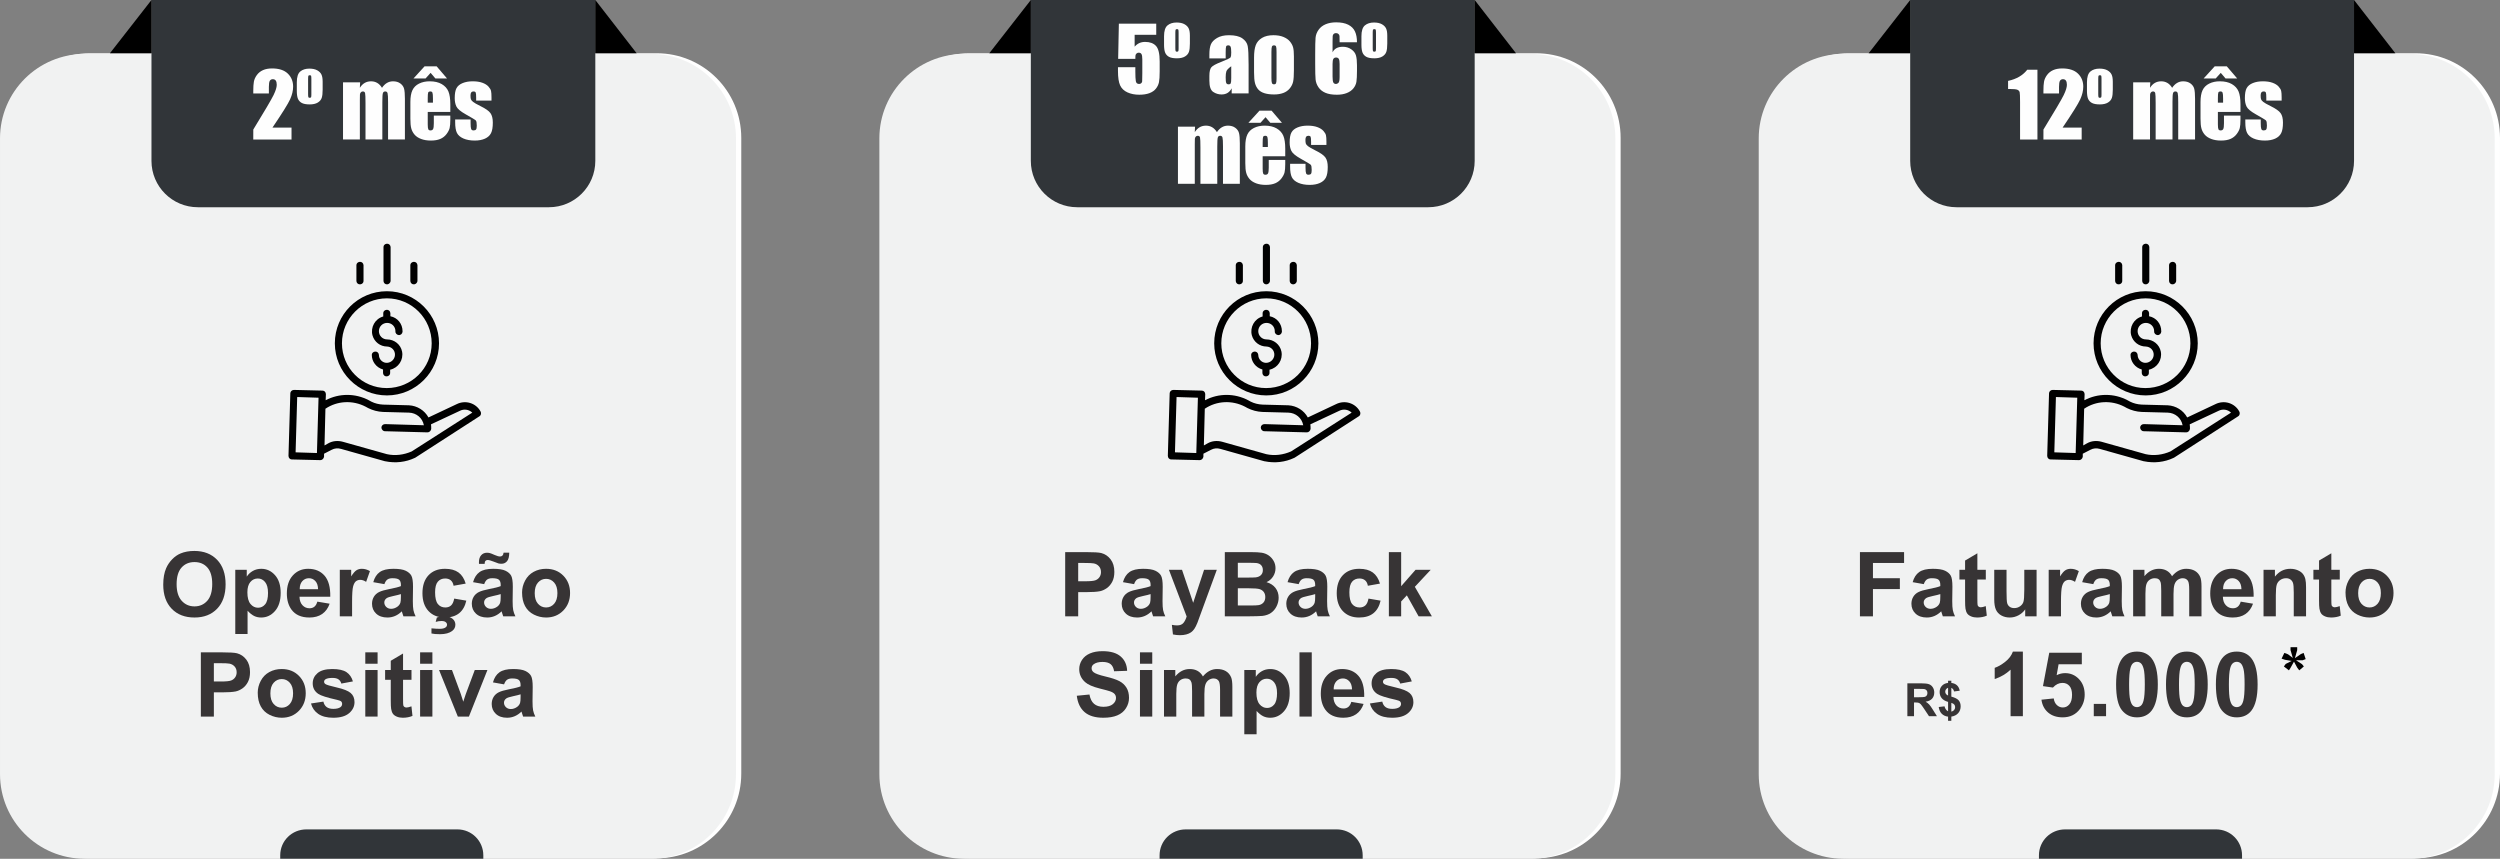 <svg xmlns="http://www.w3.org/2000/svg" xmlns:xlink="http://www.w3.org/1999/xlink" xmlns:xodm="http://www.corel.com/coreldraw/odm/2003" xml:space="preserve" width="259.517mm" height="89.146mm" style="shape-rendering:geometricPrecision; text-rendering:geometricPrecision; image-rendering:optimizeQuality; fill-rule:evenodd; clip-rule:evenodd" viewBox="0 0 25950.64 8914.27"><rect x="0" y="0" width="25950.64" height="8914.27" fill="#808080" stroke="none"/> <defs> <style type="text/css"> .fil4 {fill:black} .fil6 {fill:#FEFEFE;fill-rule:nonzero} .fil5 {fill:#373435;fill-rule:nonzero} .fil3 {fill:black;fill-rule:nonzero} .fil2 {fill:#313539;fill-rule:nonzero} .fil1 {fill:#F1F2F2;fill-rule:nonzero} .fil0 {fill:white;fill-rule:nonzero} </style> </defs> <g id="Camada_x0020_1">  <path class="fil0" d="M25950.64 1431.7l0 6598.75c0,485.98 -393.06,879.04 -879.03,879.04l-5881.71 0.01c-485.97,0 -879.03,-393.06 -879.03,-879.04l0 -6598.75c0,-485.97 393.06,-879.04 879.03,-879.04l5881.71 0c485.97,0 879.03,393.06 879.03,879.03z"></path> <path class="fil1" d="M25895.85 1436.47l0 6598.76c0,485.97 -393.06,879.03 -879.03,879.03l-5881.72 0c-485.97,0 -879.03,-393.06 -879.03,-879.03l0 -6598.76c0,-483.59 393.06,-876.65 879.03,-876.65l5881.71 0c485.97,0 879.03,393.06 879.03,876.65l0.01 0z"></path> <path class="fil2" d="M19828.33 1669.93l0 -1669.94 4607.22 0 0 1669.94c0,266.8 -216.79,481.21 -481.21,481.21l-3644.8 0c-264.43,0 -481.21,-214.41 -481.21,-481.21z"></path> <polygon class="fil3" points="19828.33,552.67 19397.15,552.67 19828.33,-0.01 "></polygon> <polygon class="fil3" points="24435.55,-0.01 24864.34,552.67 24435.55,552.67 "></polygon> <path class="fil2" d="M21436.33 8609.34l1567.5 0c150.08,0 269.19,121.5 269.19,269.19l0 35.74 -2108.26 0 0 -35.74c0,-150.08 121.5,-269.19 271.58,-269.19z"></path> <path class="fil3" d="M22355.87 3685.28c2.39,-47.64 -33.35,-85.76 -81,-88.14 -71.47,0 -133.4,-47.65 -152.45,-116.74 -21.44,-83.38 26.2,-171.52 111.96,-195.34l0 -35.74c0,-16.68 14.3,-30.97 33.35,-33.35 21.44,-2.39 38.12,11.91 40.5,33.35l0 33.35c73.85,14.3 126.26,78.61 126.26,154.84 0,1.6 0,3.99 0,7.16 -2.39,19.06 -19.06,35.74 -40.5,33.35 -19.06,-2.39 -35.74,-19.06 -33.35,-40.5 0,-47.65 -38.12,-85.76 -85.77,-85.76 -47.65,0 -85.76,38.11 -85.76,85.76 0,47.65 38.11,85.76 85.76,85.76 73.85,0 140.55,52.42 154.84,126.26 16.68,85.76 -38.11,169.13 -123.86,188.19l0 35.74c0,16.67 -14.3,30.97 -33.35,33.35 -21.44,2.38 -38.12,-11.91 -40.5,-33.35l0 -38.12c-69.09,-19.06 -116.74,-81 -116.74,-152.45 0,-16.68 14.3,-30.98 33.35,-33.35 21.44,-2.39 38.11,11.91 40.5,33.35 0,42.88 30.97,78.61 73.85,83.38 2.39,0 7.15,0 11.91,0 42.89,-2.39 78.62,-38.12 81,-81.01z"></path> <path class="fil4" d="M22272.49 3023.03c297.78,0 540.76,242.99 540.76,540.76 0,297.78 -242.99,540.77 -540.76,540.77 -297.78,0 -540.77,-242.99 -540.77,-540.77 0,-300.16 242.99,-540.76 540.77,-540.76zm0 73.85c-257.28,0 -466.91,209.63 -466.91,466.91 0,254.9 207.25,464.54 464.53,464.54 257.28,0 466.91,-207.26 466.91,-464.54 0,-257.28 -207.25,-466.91 -464.53,-466.91z"></path> <path class="fil4" d="M23244.43 4271.32c9.53,16.68 4.77,40.5 -11.91,50.03l-664.64 428.79 -4.76 2.39c-95.29,45.26 -202.49,57.18 -307.31,35.74l-2.38 -0.01 -457.38 -128.64c-33.35,-9.53 -66.7,-7.15 -97.68,9.52l-78.61 40.5 0 30.98c-2.39,19.06 -19.06,35.74 -38.12,35.74l-295.39 -7.15c-21.44,0 -35.74,-16.68 -35.74,-38.12l19.06 -647.96c0,-19.06 16.68,-35.74 38.12,-35.74l295.39 7.15c21.44,0 35.74,16.68 35.74,38.11l-2.39 61.94c140.55,-73.85 307.31,-73.85 447.86,0l26.2 14.3c38.12,19.06 78.62,28.59 121.51,30.98l269.19 7.14c85.76,4.77 161.99,52.42 202.49,126.26l293.02 -138.17c90.52,-45.26 200.1,-11.91 247.75,76.24l-0.02 0zm-1698.52 431.17l16.67 -574.12 -221.54 -7.15 -16.67 574.12 221.54 7.15zm1612.76 -419.26c-35.74,-33.35 -85.76,-40.5 -128.64,-19.06l-300.17 140.54c2.39,16.68 2.39,30.98 2.39,47.65 -2.39,19.06 -19.06,35.74 -38.12,35.74l-443.09 -11.91c-19.06,0 -35.74,-19.06 -35.74,-38.12 0,-19.06 16.68,-35.73 38.12,-35.73l402.59 11.91c-14.3,-76.24 -78.61,-128.64 -154.84,-131.02l-269.19 -7.15c-54.79,-2.38 -107.2,-16.67 -154.84,-40.5l-26.21 -14.3c-133.4,-69.08 -293.01,-61.93 -416.88,21.44l-9.53 381.15 38.12 -21.44c45.26,-26.2 100.06,-30.97 152.45,-16.67l457.39 128.64c85.76,19.06 176.28,7.15 257.28,-28.59l628.91 -402.59z"></path> <path class="fil3" d="M22277.26 2951.57c-21.44,2.38 -38.12,-11.92 -40.5,-33.35l0 -354.96c0,-16.68 14.3,-30.97 33.35,-33.35 21.44,-2.39 38.11,11.91 40.5,33.35l0 354.96c-2.39,16.67 -16.68,30.97 -33.35,33.35z"></path> <path class="fil3" d="M22555.98 2951.57c-21.44,2.38 -38.12,-11.92 -40.5,-33.35l0 -166.76c0,-16.67 14.3,-30.97 33.35,-33.35 21.44,-2.39 38.11,11.91 40.5,33.35l0 166.76c-2.39,16.67 -16.68,30.97 -33.35,33.35z"></path> <path class="fil3" d="M21996.15 2951.57c-21.44,2.38 -38.11,-11.92 -40.5,-33.35l0 -166.76c0,-16.67 14.3,-30.97 33.35,-33.35 21.44,-2.39 38.12,11.91 40.5,33.35l0 166.76c0,16.67 -14.29,30.97 -33.35,33.35z"></path> <polygon class="fil3" points="23902.66,6853.64 23833.58,6853.64 23895.51,6894.14 23914.57,6917.97 23866.93,6958.47 23845.5,6929.88 23812.14,6867.94 23776.41,6932.26 23759.73,6958.47 23707.32,6917.97 23726.38,6891.76 23788.32,6860.79 23719.23,6848.88 23683.49,6836.96 23712.08,6777.4 23750.2,6791.7 23800.22,6829.82 23776.4,6748.82 23776.4,6717.85 23845.5,6717.86 23845.5,6748.82 23821.67,6832.2 23883.6,6789.32 23912.19,6777.4 23933.63,6841.73 "></polygon> <path class="fil5" d="M19798.93 7434.26l0 -341.12 145.07 0c36.44,0 62.97,3.1 79.48,9.21 16.6,6.11 29.78,16.99 39.71,32.64 9.92,15.72 14.92,33.59 14.92,53.75 0,25.65 -7.46,46.78 -22.47,63.45 -15.01,16.68 -37.4,27.16 -67.26,31.52 14.85,8.66 27.08,18.19 36.69,28.59 9.69,10.4 22.71,28.91 39.07,55.43l41.61 66.54 -82.35 0 -49.39 -74.48c-17.71,-26.45 -29.86,-43.12 -36.45,-50.03 -6.51,-6.83 -13.42,-11.59 -20.72,-14.13 -7.39,-2.55 -18.98,-3.82 -34.86,-3.82l-13.98 0 0 142.45 -69.08 0zm69.08 -196.76l50.98 0c33.04,0 53.6,-1.43 61.86,-4.21 8.18,-2.78 14.69,-7.62 19.3,-14.45 4.68,-6.83 6.98,-15.41 6.98,-25.65 0,-11.51 -3.09,-20.72 -9.21,-27.87 -6.11,-7.07 -14.77,-11.51 -25.88,-13.34 -5.64,-0.79 -22.4,-1.19 -50.27,-1.19l-53.76 0 0 86.71z"></path> <path id="_1" class="fil5" d="M20221.59 7383.28l0 -97.27c-30.25,-8.66 -52.41,-21.76 -66.46,-39.31 -14.14,-17.63 -21.2,-38.91 -21.2,-64 0,-25.41 8.02,-46.77 23.98,-64 15.96,-17.31 37.16,-27.24 63.68,-29.86l0 -22.87 33.83 0 0 22.87c24.77,2.94 44.47,11.36 59.16,25.25 14.61,13.9 23.98,32.48 28.03,55.75l-59.08 7.62c-3.65,-18.26 -13.02,-30.65 -28.11,-37.16l0 90.76c37.4,10 62.89,23.11 76.39,39.07 13.58,16.04 20.33,36.6 20.33,61.7 0,28.03 -8.5,51.61 -25.57,70.83 -17.07,19.21 -40.74,31.12 -71.15,35.89l0 43.35 -33.83 0 0 -42.88c-26.68,-3.25 -48.36,-13.1 -65.11,-29.69 -16.76,-16.6 -27.4,-40.1 -32.08,-70.36l60.51 -7.14c2.46,12.38 7.14,23.02 13.97,32 6.83,8.97 14.38,15.4 22.71,19.45zm0 -243.93c-9.13,3.26 -16.28,8.58 -21.6,16.04 -5.32,7.47 -7.94,15.65 -7.94,24.62 0,8.18 2.39,15.8 7.23,22.87 4.84,6.99 12.31,12.7 22.31,16.99l0 -80.52zm33.83 247.74c11.67,-2.54 21.2,-8.1 28.51,-16.67 7.38,-8.58 11.03,-18.66 11.03,-30.34 0,-10.32 -3.09,-19.29 -9.29,-26.76 -6.11,-7.54 -16.2,-13.26 -30.25,-17.31l0 91.08z"></path> <path id="_2" class="fil5" d="M20997.91 7434.26l-127.58 0 0 -482.71c-46.57,43.77 -101.52,76.21 -164.84,97.16l0 -116.41c33.38,-10.87 69.54,-31.51 108.5,-62.09 39.12,-30.42 65.82,-65.97 80.41,-106.48l103.53 0 0 670.52z"></path> <path id="_3" class="fil5" d="M21190.84 7263.05l127.58 -13.19c3.72,28.87 14.43,51.84 32.28,68.76 18.01,16.92 38.65,25.3 62.09,25.3 26.7,0 49.36,-10.86 67.83,-32.75 18.48,-21.89 27.79,-54.79 27.79,-98.72 0,-41.29 -9.16,-72.18 -27.63,-92.82 -18.32,-20.65 -42.22,-30.89 -71.71,-30.89 -36.79,0 -69.85,16.14 -99.03,48.43l-103.38 -14.9 65.19 -346.44 338.06 0 0 119.21 -241.04 0 -20.18 113.46c28.4,-14.12 57.58,-21.26 87.39,-21.26 56.81,0 104.92,20.64 144.34,62.08 39.58,41.29 59.29,95 59.29,161.11 0,55.11 -15.98,104.16 -47.8,147.45 -43.47,58.99 -103.69,88.48 -180.67,88.48 -61.62,0 -111.91,-16.61 -150.71,-49.67 -38.96,-33.22 -62.09,-77.61 -69.69,-133.64z"></path> <polygon id="_4" class="fil5" points="21733.93,7434.26 21733.93,7306.67 21861.52,7306.67 21861.52,7434.26 "></polygon> <path id="_5" class="fil5" d="M22182.19 6763.73c64.57,0 115.02,23.13 151.48,69.38 43.31,54.64 65.04,145.43 65.04,272.09 0,126.5 -21.89,217.46 -65.5,272.72 -36.17,45.63 -86.46,68.45 -151.02,68.45 -64.88,0 -117.19,-24.99 -156.92,-74.97 -39.74,-49.98 -59.6,-139.23 -59.6,-267.44 0,-125.87 21.88,-216.52 65.5,-271.78 36.16,-45.63 86.46,-68.45 151.02,-68.45zm0 106.17c-15.21,0 -28.87,4.97 -40.67,14.9 -11.95,9.78 -21.27,27.48 -27.78,53.09 -8.7,33.06 -13.04,88.94 -13.04,167.31 0,78.54 3.88,132.4 11.64,161.73 7.76,29.34 17.54,48.9 29.33,58.68 11.8,9.77 25.31,14.59 40.52,14.59 15.21,0 28.87,-4.97 40.82,-14.9 11.8,-9.78 21.11,-27.48 27.63,-53.09 8.69,-32.75 13.04,-88.48 13.04,-167.01 0,-78.38 -3.88,-132.23 -11.64,-161.57 -7.76,-29.34 -17.54,-49.05 -29.34,-58.83 -11.8,-9.93 -25.3,-14.9 -40.51,-14.9z"></path> <path id="_6" class="fil5" d="M22700.14 6763.73c64.57,0 115.02,23.13 151.48,69.38 43.31,54.64 65.04,145.43 65.04,272.09 0,126.5 -21.89,217.46 -65.5,272.72 -36.17,45.63 -86.46,68.45 -151.02,68.45 -64.88,0 -117.19,-24.99 -156.92,-74.97 -39.74,-49.98 -59.6,-139.23 -59.6,-267.44 0,-125.87 21.88,-216.52 65.5,-271.78 36.16,-45.63 86.46,-68.45 151.02,-68.45zm0 106.17c-15.21,0 -28.87,4.97 -40.67,14.9 -11.95,9.78 -21.27,27.48 -27.78,53.09 -8.7,33.06 -13.04,88.94 -13.04,167.31 0,78.54 3.88,132.4 11.64,161.73 7.76,29.34 17.54,48.9 29.33,58.68 11.8,9.77 25.31,14.59 40.52,14.59 15.21,0 28.87,-4.97 40.82,-14.9 11.8,-9.78 21.11,-27.48 27.63,-53.09 8.69,-32.75 13.04,-88.48 13.04,-167.01 0,-78.38 -3.88,-132.23 -11.64,-161.57 -7.76,-29.34 -17.54,-49.05 -29.34,-58.83 -11.8,-9.93 -25.3,-14.9 -40.51,-14.9z"></path> <path id="_7" class="fil5" d="M23218.09 6763.73c64.57,0 115.02,23.13 151.48,69.38 43.31,54.64 65.04,145.43 65.04,272.09 0,126.5 -21.89,217.46 -65.5,272.72 -36.17,45.63 -86.46,68.45 -151.02,68.45 -64.88,0 -117.19,-24.99 -156.92,-74.97 -39.74,-49.98 -59.6,-139.23 -59.6,-267.44 0,-125.87 21.88,-216.52 65.5,-271.78 36.16,-45.63 86.46,-68.45 151.02,-68.45zm0 106.17c-15.21,0 -28.87,4.97 -40.67,14.9 -11.95,9.78 -21.27,27.48 -27.78,53.09 -8.7,33.06 -13.04,88.94 -13.04,167.31 0,78.54 3.88,132.4 11.64,161.73 7.76,29.34 17.54,48.9 29.33,58.68 11.8,9.77 25.31,14.59 40.52,14.59 15.21,0 28.87,-4.97 40.82,-14.9 11.8,-9.78 21.11,-27.48 27.63,-53.09 8.69,-32.75 13.04,-88.48 13.04,-167.01 0,-78.38 -3.88,-132.23 -11.64,-161.57 -7.76,-29.34 -17.54,-49.05 -29.34,-58.83 -11.8,-9.93 -25.3,-14.9 -40.51,-14.9z"></path> <polygon class="fil5" points="19306.64,6397.89 19306.64,5731.09 19764.83,5731.09 19764.83,5843.77 19441.68,5843.77 19441.68,6002.09 19721.05,6002.09 19721.05,6114.78 19441.68,6114.78 19441.68,6397.89 "></polygon> <path id="_1_0" class="fil5" d="M19969.55 6063.56l-115.48 -20.49c13.03,-47.19 35.54,-82.11 67.36,-104.78 31.82,-22.66 79.16,-33.99 141.86,-33.99 56.97,0 99.5,6.67 127.43,20.18 27.78,13.5 47.5,30.58 58.83,51.38 11.33,20.8 17.07,58.83 17.07,114.39l-1.86 149.01c0,42.37 2.02,73.72 6.05,93.9 4.04,20.18 11.64,41.76 22.82,64.73l-126.65 0c-3.26,-8.38 -7.45,-20.8 -12.26,-37.25 -2.02,-7.61 -3.57,-12.58 -4.5,-14.9 -21.74,21.42 -45.02,37.4 -69.85,48.11 -24.84,10.71 -51.23,16.15 -79.32,16.15 -49.52,0 -88.63,-13.51 -117.19,-40.52 -28.56,-26.85 -42.84,-61 -42.84,-102.29 0,-27.16 6.52,-51.53 19.56,-72.95 13.03,-21.26 31.19,-37.72 54.79,-49.05 23.44,-11.33 57.27,-21.26 101.51,-29.8 59.61,-11.18 101.05,-21.73 124.01,-31.35l0 -12.89c0,-24.83 -6.05,-42.53 -18.16,-53.24 -12.26,-10.55 -35.23,-15.83 -68.92,-15.83 -22.81,0 -40.51,4.5 -53.24,13.66 -12.88,9 -23.12,24.99 -31.04,47.81zm171.35 103.37c-16.3,5.44 -42.22,11.95 -77.76,19.56 -35.39,7.61 -58.68,15.06 -69.54,22.2 -16.61,11.95 -24.99,26.85 -24.99,45.01 0,18.01 6.67,33.37 20.02,46.41 13.35,13.04 30.27,19.56 50.91,19.56 22.98,0 45.02,-7.61 65.97,-22.66 15.37,-11.64 25.61,-25.61 30.43,-42.38 3.26,-10.86 4.96,-31.66 4.96,-62.24l0 -25.46z"></path> <path id="_2_1" class="fil5" d="M20613.23 5914.55l0 101.52 -87.55 0 0 195.72c0,39.74 0.78,62.87 2.49,69.38 1.7,6.52 5.43,11.96 11.48,16.3 5.9,4.19 13.04,6.37 21.58,6.37 11.95,0 29.03,-4.04 51.53,-12.27l10.71 99.35c-29.64,12.72 -63.17,19.09 -100.74,19.09 -22.97,0 -43.61,-3.88 -62.08,-11.64 -18.47,-7.77 -31.98,-17.85 -40.52,-30.12 -8.69,-12.41 -14.59,-29.02 -18,-50.13 -2.64,-14.9 -4.04,-45.02 -4.04,-90.5l0 -211.55 -58.67 0 0 -101.52 58.67 0 0 -95.92 127.58 -75.44 0 171.35 87.55 0z"></path> <path id="_3_2" class="fil5" d="M21022.06 6397.89l0 -72.33c-17.7,25.76 -40.83,46.25 -69.54,61.62 -28.72,15.21 -58.98,22.82 -90.8,22.82 -32.6,0 -61.78,-7.14 -87.55,-21.42 -25.92,-14.28 -44.55,-34.46 -56.03,-60.23 -11.64,-25.92 -17.39,-61.62 -17.39,-107.26l0 -306.55 127.58 0 0 222.58c0,68.14 2.33,109.74 7.14,125.1 4.66,15.36 13.2,27.63 25.77,36.47 12.42,9.01 28.25,13.51 47.5,13.51 21.88,0 41.44,-6.06 58.83,-18.01 17.38,-11.95 29.18,-26.85 35.54,-44.7 6.36,-17.85 9.62,-61.31 9.62,-130.69l0 -204.26 127.59 0 0 483.34 -118.28 0z"></path> <path id="_4_3" class="fil5" d="M21393.49 6397.89l-127.58 0 0 -483.34 118.27 0 0 68.61c20.34,-32.44 38.65,-53.7 54.95,-63.79 16.3,-10.09 34.77,-15.06 55.42,-15.06 29.18,0 57.27,8.07 84.28,24.06l-39.58 111.45c-21.58,-13.97 -41.6,-20.96 -60.07,-20.96 -18.01,0 -33.22,4.97 -45.64,14.75 -12.41,9.93 -22.19,27.63 -29.33,53.39 -7.14,25.77 -10.71,79.79 -10.71,161.89l0 149z"></path> <path id="_5_4" class="fil5" d="M21728.9 6063.56l-115.48 -20.49c13.03,-47.19 35.54,-82.11 67.36,-104.78 31.82,-22.66 79.16,-33.99 141.86,-33.99 56.97,0 99.5,6.67 127.43,20.18 27.78,13.5 47.5,30.58 58.83,51.38 11.33,20.8 17.07,58.83 17.07,114.39l-1.86 149.01c0,42.37 2.02,73.72 6.05,93.9 4.04,20.18 11.64,41.76 22.82,64.73l-126.65 0c-3.26,-8.38 -7.45,-20.8 -12.26,-37.25 -2.02,-7.61 -3.57,-12.58 -4.5,-14.9 -21.74,21.42 -45.02,37.4 -69.85,48.11 -24.84,10.71 -51.23,16.15 -79.32,16.15 -49.52,0 -88.63,-13.51 -117.19,-40.52 -28.56,-26.85 -42.84,-61 -42.84,-102.29 0,-27.16 6.52,-51.53 19.56,-72.95 13.03,-21.26 31.19,-37.72 54.79,-49.05 23.44,-11.33 57.27,-21.26 101.51,-29.8 59.61,-11.18 101.05,-21.73 124.01,-31.35l0 -12.89c0,-24.83 -6.05,-42.53 -18.16,-53.24 -12.26,-10.55 -35.23,-15.83 -68.92,-15.83 -22.81,0 -40.51,4.5 -53.24,13.66 -12.88,9 -23.12,24.99 -31.04,47.81zm171.35 103.37c-16.3,5.44 -42.22,11.95 -77.76,19.56 -35.39,7.61 -58.68,15.06 -69.54,22.2 -16.61,11.95 -24.99,26.85 -24.99,45.01 0,18.01 6.67,33.37 20.02,46.41 13.35,13.04 30.27,19.56 50.91,19.56 22.98,0 45.02,-7.61 65.97,-22.66 15.37,-11.64 25.61,-25.61 30.43,-42.38 3.26,-10.86 4.96,-31.66 4.96,-62.24l0 -25.46z"></path> <path id="_6_5" class="fil5" d="M22142.55 5914.55l117.35 0 0 65.97c42.06,-50.75 92.2,-76.21 150.4,-76.21 30.89,0 57.74,6.36 80.4,19.09 22.82,12.73 41.44,31.98 55.88,57.74 21.26,-25.76 44.24,-45.01 68.76,-57.74 24.53,-12.73 50.76,-19.09 78.7,-19.09 35.39,0 65.35,7.14 90.03,21.58 24.52,14.43 42.84,35.54 54.94,63.48 8.85,20.49 13.2,53.86 13.2,99.96l0 308.57 -127.58 0 0 -275.82c0,-47.96 -4.35,-78.85 -13.2,-92.66 -11.79,-18.16 -30.11,-27.32 -54.63,-27.32 -17.85,0 -34.77,5.43 -50.61,16.3 -15.67,11.02 -27.16,27.01 -34.14,47.96 -6.99,21.11 -10.4,54.33 -10.4,99.81l0 231.73 -127.58 0 0 -264.48c0,-46.88 -2.33,-77.3 -6.83,-90.81 -4.51,-13.66 -11.49,-23.9 -21.11,-30.58 -9.47,-6.67 -22.51,-9.93 -38.81,-9.93 -19.71,0 -37.41,5.28 -53.08,15.83 -15.84,10.71 -27.01,25.92 -33.84,45.95 -6.83,20.02 -10.25,53.24 -10.25,99.49l0 234.53 -127.58 0 0 -483.34z"></path> <path id="_7_6" class="fil5" d="M23259.31 6245.15l127.58 21.42c-16.3,46.73 -42.22,82.27 -77.45,106.8 -35.39,24.36 -79.63,36.63 -132.55,36.63 -83.97,0 -146.21,-27.48 -186.41,-82.42 -31.82,-44.09 -47.81,-99.66 -47.81,-166.86 0,-80.09 20.96,-142.94 62.71,-188.27 41.76,-45.48 94.69,-68.14 158.63,-68.14 71.71,0 128.35,23.75 169.95,71.25 41.45,47.49 61.31,120.29 59.45,218.38l-319.43 0c0.93,37.87 11.17,67.37 30.89,88.48 19.55,21.11 44.08,31.66 73.26,31.66 20.02,0 36.79,-5.43 50.29,-16.3 13.66,-10.86 23.91,-28.4 30.89,-52.62zm7.45 -129.44c-0.93,-37.1 -10.4,-65.35 -28.56,-84.59 -18.16,-19.41 -40.2,-29.03 -66.28,-29.03 -27.78,0 -50.75,10.24 -68.92,30.58 -18.16,20.33 -27,48.12 -26.69,83.04l190.44 0z"></path> <path id="_8" class="fil5" d="M23937.44 6397.89l-127.58 0 0 -246.32c0,-52.16 -2.8,-85.84 -8.23,-101.05 -5.59,-15.37 -14.43,-27.17 -26.85,-35.7 -12.42,-8.54 -27.32,-12.73 -44.71,-12.73 -22.35,0 -42.37,6.05 -60.07,18.16 -17.85,12.11 -29.95,28.25 -36.47,48.12 -6.68,20.02 -9.94,56.96 -9.94,110.98l0 218.54 -127.58 0 0 -483.34 118.28 0 0 70.94c42.38,-54.17 95.62,-81.18 160.02,-81.18 28.25,0 54.17,5.12 77.61,15.21 23.6,10.25 41.29,23.13 53.24,38.81 12.11,15.83 20.49,33.68 25.15,53.7 4.81,20.03 7.14,48.59 7.14,85.84l0 300.03z"></path> <path id="_9" class="fil5" d="M24287.45 5914.55l0 101.52 -87.55 0 0 195.72c0,39.74 0.78,62.87 2.49,69.38 1.7,6.52 5.43,11.96 11.48,16.3 5.9,4.19 13.04,6.37 21.58,6.37 11.95,0 29.03,-4.04 51.53,-12.27l10.71 99.35c-29.64,12.72 -63.17,19.09 -100.74,19.09 -22.97,0 -43.61,-3.88 -62.08,-11.64 -18.47,-7.77 -31.98,-17.85 -40.52,-30.12 -8.69,-12.41 -14.59,-29.02 -18,-50.13 -2.64,-14.9 -4.04,-45.02 -4.04,-90.5l0 -211.55 -58.67 0 0 -101.52 58.67 0 0 -95.92 127.58 -75.44 0 171.35 87.55 0z"></path> <path id="_10" class="fil5" d="M24347.05 6150.32c0,-42.53 10.4,-83.66 31.36,-123.39 20.95,-39.89 50.6,-70.16 88.94,-91.11 38.34,-20.95 81.02,-31.51 128.36,-31.51 73.1,0 132.85,23.75 179.57,71.25 46.73,47.65 70.01,107.56 70.01,180.2 0,73.26 -23.59,133.94 -70.63,182.06 -47.18,48.12 -106.48,72.18 -178.02,72.18 -44.24,0 -86.46,-10.09 -126.65,-30.12 -40.05,-20.02 -70.63,-49.36 -91.58,-88.16 -20.96,-38.65 -31.36,-85.84 -31.36,-141.4zm131.31 6.83c0,47.97 11.33,84.75 33.99,110.21 22.82,25.61 50.76,38.34 84.13,38.34 33.22,0 61.16,-12.73 83.66,-38.34 22.51,-25.46 33.84,-62.55 33.84,-111.14 0,-47.34 -11.33,-83.82 -33.84,-109.27 -22.5,-25.61 -50.44,-38.34 -83.66,-38.34 -33.37,0 -61.31,12.73 -84.13,38.34 -22.66,25.45 -33.99,62.24 -33.99,110.2z"></path> <path class="fil0" d="M16822.61 1431.7l0 6598.75c0,485.98 -393.06,879.04 -879.04,879.04l-5881.7 0.01c-485.97,0 -879.03,-393.06 -879.03,-879.04l0 -6598.75c0,-485.97 393.06,-879.04 879.03,-879.04l5881.7 0c485.98,0 879.04,393.06 879.04,879.03z"></path> <path class="fil1" d="M16767.83 1436.47l0 6598.76c0,485.97 -393.06,879.03 -879.04,879.03l-5881.71 0c-485.97,0 -879.03,-393.06 -879.03,-879.03l0 -6598.76c0,-483.59 393.06,-876.65 879.03,-876.65l5881.7 0c485.98,0 879.04,393.06 879.04,876.65l0.01 0z"></path> <path class="fil2" d="M10700.3 1669.93l0 -1669.94 4607.21 0 0 1669.94c0,266.8 -216.78,481.21 -481.21,481.21l-3644.79 0c-264.43,0 -481.21,-214.41 -481.21,-481.21z"></path> <polygon class="fil3" points="10700.3,552.67 10269.11,552.67 10700.3,-0.01 "></polygon> <polygon class="fil3" points="15307.51,-0.01 15736.32,552.67 15307.51,552.67 "></polygon> <path class="fil2" d="M12308.31 8609.34l1567.49 0c150.08,0 269.2,121.5 269.2,269.19l0 35.74 -2108.26 0 0 -35.74c0,-150.08 121.5,-269.19 271.58,-269.19z"></path> <path class="fil3" d="M13227.84 3685.28c2.39,-47.64 -33.35,-85.76 -81,-88.14 -71.48,0 -133.4,-47.65 -152.46,-116.74 -21.44,-83.38 26.21,-171.52 111.97,-195.34l0 -35.74c0,-16.68 14.3,-30.97 33.35,-33.35 21.44,-2.39 38.11,11.91 40.5,33.35l0 33.35c73.85,14.3 126.25,78.61 126.25,154.84 0,1.6 0,3.99 0,7.16 -2.38,19.06 -19.06,35.74 -40.5,33.35 -19.06,-2.39 -35.73,-19.06 -33.35,-40.5 0,-47.65 -38.11,-85.76 -85.76,-85.76 -47.65,0 -85.76,38.11 -85.76,85.76 0,47.65 38.11,85.76 85.76,85.76 73.85,0 140.54,52.42 154.84,126.26 16.68,85.76 -38.11,169.13 -123.87,188.19l0 35.74c0,16.67 -14.3,30.97 -33.35,33.35 -21.44,2.38 -38.11,-11.91 -40.5,-33.35l0 -38.12c-69.09,-19.06 -116.74,-81 -116.74,-152.45 0,-16.68 14.3,-30.98 33.36,-33.35 21.43,-2.39 38.11,11.91 40.5,33.35 0,42.88 30.97,78.61 73.85,83.38 2.38,0 7.15,0 11.91,0 42.88,-2.39 78.61,-38.12 81,-81.01z"></path> <path class="fil4" d="M13144.45 3023.03c297.78,0 540.77,242.99 540.77,540.76 0,297.78 -243,540.77 -540.77,540.77 -297.78,0 -540.76,-242.99 -540.76,-540.77 0,-300.16 242.99,-540.76 540.76,-540.76zm0 73.85c-257.28,0 -466.91,209.63 -466.91,466.91 0,254.9 207.26,464.54 464.54,464.54 257.28,0 466.91,-207.26 466.91,-464.54 0,-257.28 -207.26,-466.91 -464.54,-466.91z"></path> <path class="fil4" d="M14116.4 4271.32c9.53,16.68 4.76,40.5 -11.91,50.03l-664.64 428.79 -4.77 2.39c-95.29,45.26 -202.49,57.18 -307.3,35.74l-2.38 -0.01 -457.39 -128.64c-33.35,-9.53 -66.7,-7.15 -97.67,9.52l-78.62 40.5 0 30.98c-2.38,19.06 -19.06,35.74 -38.11,35.74l-295.39 -7.15c-21.44,0 -35.74,-16.68 -35.74,-38.12l19.06 -647.96c0,-19.06 16.68,-35.74 38.11,-35.74l295.4 7.15c21.44,0 35.74,16.68 35.74,38.11l-2.39 61.94c140.54,-73.85 307.31,-73.85 447.86,0l26.2 14.3c38.12,19.06 78.62,28.59 121.5,30.98l269.19 7.14c85.77,4.77 161.99,52.42 202.5,126.26l293.01 -138.17c90.53,-45.26 200.11,-11.91 247.76,76.24l-0.02 0zm-1698.53 431.17l16.68 -574.12 -221.54 -7.15 -16.68 574.12 221.54 7.15zm1612.77 -419.26c-35.74,-33.35 -85.77,-40.5 -128.64,-19.06l-300.17 140.54c2.38,16.68 2.38,30.98 2.38,47.65 -2.38,19.06 -19.06,35.74 -38.11,35.74l-443.1 -11.91c-19.06,0 -35.73,-19.06 -35.73,-38.12 0,-19.06 16.67,-35.73 38.11,-35.73l402.6 11.91c-14.3,-76.24 -78.62,-128.64 -154.84,-131.02l-269.2 -7.15c-54.79,-2.38 -107.2,-16.67 -154.84,-40.5l-26.2 -14.3c-133.4,-69.08 -293.02,-61.93 -416.88,21.44l-9.53 381.15 38.11 -21.44c45.27,-26.2 100.06,-30.97 152.46,-16.67l457.38 128.64c85.77,19.06 176.28,7.15 257.28,-28.59l628.92 -402.59z"></path> <path class="fil3" d="M13149.22 2951.57c-21.43,2.38 -38.11,-11.92 -40.5,-33.35l0 -354.96c0,-16.68 14.3,-30.97 33.36,-33.35 21.43,-2.39 38.11,11.91 40.5,33.35l0 354.96c-2.39,16.67 -16.68,30.97 -33.36,33.35z"></path> <path class="fil3" d="M13427.94 2951.57c-21.43,2.38 -38.11,-11.92 -40.5,-33.35l0 -166.76c0,-16.67 14.3,-30.97 33.35,-33.35 21.44,-2.39 38.12,11.91 40.5,33.35l0 166.76c-2.38,16.67 -16.67,30.97 -33.35,33.35z"></path> <path class="fil3" d="M12868.12 2951.57c-21.44,2.38 -38.11,-11.92 -40.5,-33.35l0 -166.76c0,-16.67 14.3,-30.97 33.35,-33.35 21.44,-2.39 38.11,11.91 40.5,33.35l0 166.76c0,16.67 -14.3,30.97 -33.35,33.35z"></path> <path class="fil5" d="M11056.88 6397.89l0 -666.8 215.9 0c81.8,0 135.03,3.26 159.86,9.94 38.19,10.09 70.16,31.82 95.93,65.35 25.77,33.52 38.65,76.83 38.65,129.91 0,40.97 -7.45,75.28 -22.2,103.22 -14.9,27.94 -33.68,49.82 -56.5,65.81 -22.81,15.83 -46.1,26.39 -69.69,31.51 -32.13,6.36 -78.54,9.62 -139.38,9.62l-87.54 0 0 251.45 -135.03 0zm135.03 -554.12l0 189.98 73.42 0c52.93,0 88.16,-3.57 106.01,-10.55 17.85,-6.99 31.82,-17.85 41.91,-32.91 10.09,-14.9 15.21,-32.13 15.21,-52 0,-24.37 -7.14,-44.39 -21.26,-60.22 -14.28,-15.83 -32.13,-25.77 -54.02,-29.8 -15.99,-2.95 -48.12,-4.51 -96.55,-4.51l-64.72 0z"></path> <path id="_1_7" class="fil5" d="M11772.1 6063.56l-115.48 -20.49c13.03,-47.19 35.54,-82.11 67.36,-104.78 31.82,-22.66 79.16,-33.99 141.86,-33.99 56.97,0 99.5,6.67 127.43,20.18 27.78,13.5 47.5,30.58 58.83,51.38 11.33,20.8 17.07,58.83 17.07,114.39l-1.86 149.01c0,42.37 2.02,73.72 6.05,93.9 4.04,20.18 11.64,41.76 22.82,64.73l-126.65 0c-3.26,-8.38 -7.45,-20.8 -12.26,-37.25 -2.02,-7.61 -3.57,-12.58 -4.5,-14.9 -21.74,21.42 -45.02,37.4 -69.85,48.11 -24.84,10.71 -51.23,16.15 -79.32,16.15 -49.52,0 -88.63,-13.51 -117.19,-40.52 -28.56,-26.85 -42.84,-61 -42.84,-102.29 0,-27.16 6.52,-51.53 19.56,-72.95 13.03,-21.26 31.19,-37.72 54.79,-49.05 23.44,-11.33 57.27,-21.26 101.51,-29.8 59.61,-11.18 101.05,-21.73 124.01,-31.35l0 -12.89c0,-24.83 -6.05,-42.53 -18.16,-53.24 -12.26,-10.55 -35.23,-15.83 -68.92,-15.83 -22.81,0 -40.51,4.5 -53.24,13.66 -12.88,9 -23.12,24.99 -31.04,47.81zm171.35 103.37c-16.3,5.44 -42.22,11.95 -77.76,19.56 -35.39,7.61 -58.68,15.06 -69.54,22.2 -16.61,11.95 -24.99,26.85 -24.99,45.01 0,18.01 6.67,33.37 20.02,46.41 13.35,13.04 30.27,19.56 50.91,19.56 22.98,0 45.02,-7.61 65.97,-22.66 15.37,-11.64 25.61,-25.61 30.43,-42.38 3.26,-10.86 4.96,-31.66 4.96,-62.24l0 -25.46z"></path> <path id="_2_8" class="fil5" d="M12133.59 5914.55l135.96 0 115.95 342.88 113.16 -342.88 132.23 0 -170.42 465.18 -30.73 83.97c-11.33,28.1 -22.04,49.52 -32.29,64.42 -10.09,14.75 -21.88,26.85 -35.08,36.01 -13.19,9.31 -29.49,16.45 -48.89,21.58 -19.25,5.12 -41.14,7.76 -65.5,7.76 -24.53,0 -48.74,-2.64 -72.49,-7.76l-11.18 -99.66c20.02,3.89 38.19,5.9 54.33,5.9 29.8,0 51.84,-8.69 66.12,-26.23 14.28,-17.54 25.3,-39.89 32.91,-66.9l-184.08 -484.27z"></path> <path id="_3_9" class="fil5" d="M12713.94 5731.09l266.65 0c52.93,0 92.21,2.18 118.13,6.52 26.07,4.51 49.2,13.66 69.69,27.48 20.49,13.97 37.56,32.44 51.22,55.57 13.66,23.12 20.49,49.2 20.49,77.92 0,31.04 -8.38,59.76 -25.14,85.68 -16.77,26.08 -39.58,45.48 -68.3,58.52 40.51,11.95 71.56,32.13 93.44,60.69 21.73,28.56 32.6,62.09 32.6,100.74 0,30.42 -6.99,59.91 -21.11,88.63 -14.13,28.71 -33.37,51.68 -57.9,68.91 -24.37,17.08 -54.48,27.63 -90.34,31.67 -22.35,2.33 -76.52,3.88 -162.35,4.5l-227.07 0 0 -666.8zm135.03 110.83l0 153.66 88.16 0c52.31,0 84.91,-0.78 97.64,-2.33 22.97,-2.64 41.13,-10.55 54.32,-23.75 13.2,-13.19 19.72,-30.42 19.72,-51.84 0,-20.64 -5.75,-37.25 -17.08,-50.14 -11.33,-12.88 -28.25,-20.64 -50.6,-23.28 -13.35,-1.55 -51.69,-2.33 -114.86,-2.33l-77.3 0zm0 264.49l0 178.8 124.78 0c48.43,0 79.32,-1.4 92.36,-4.04 20.02,-3.72 36.32,-12.57 48.89,-26.69 12.58,-14.28 18.94,-33.07 18.94,-56.81 0,-20.18 -4.81,-37.1 -14.59,-51.07 -9.62,-13.97 -23.75,-24.22 -42.06,-30.58 -18.32,-6.36 -58.21,-9.62 -119.52,-9.62l-108.81 0z"></path> <path id="_4_10" class="fil5" d="M13480.54 6063.56l-115.48 -20.49c13.03,-47.19 35.54,-82.11 67.36,-104.78 31.82,-22.66 79.16,-33.99 141.86,-33.99 56.97,0 99.5,6.67 127.43,20.18 27.78,13.5 47.5,30.58 58.83,51.38 11.33,20.8 17.07,58.83 17.07,114.39l-1.86 149.01c0,42.37 2.02,73.72 6.05,93.9 4.04,20.18 11.64,41.76 22.82,64.73l-126.65 0c-3.26,-8.38 -7.45,-20.8 -12.26,-37.25 -2.02,-7.61 -3.57,-12.58 -4.5,-14.9 -21.74,21.42 -45.02,37.4 -69.85,48.11 -24.84,10.71 -51.23,16.15 -79.32,16.15 -49.52,0 -88.63,-13.51 -117.19,-40.52 -28.56,-26.85 -42.84,-61 -42.84,-102.29 0,-27.16 6.52,-51.53 19.56,-72.95 13.03,-21.26 31.19,-37.72 54.79,-49.05 23.44,-11.33 57.27,-21.26 101.51,-29.8 59.61,-11.18 101.05,-21.73 124.01,-31.35l0 -12.89c0,-24.83 -6.05,-42.53 -18.16,-53.24 -12.26,-10.55 -35.23,-15.83 -68.92,-15.83 -22.81,0 -40.51,4.5 -53.24,13.66 -12.88,9 -23.12,24.99 -31.04,47.81zm171.35 103.37c-16.3,5.44 -42.22,11.95 -77.76,19.56 -35.39,7.61 -58.68,15.06 -69.54,22.2 -16.61,11.95 -24.99,26.85 -24.99,45.01 0,18.01 6.67,33.37 20.02,46.41 13.35,13.04 30.27,19.56 50.91,19.56 22.98,0 45.02,-7.61 65.97,-22.66 15.37,-11.64 25.61,-25.61 30.43,-42.38 3.26,-10.86 4.96,-31.66 4.96,-62.24l0 -25.46z"></path> <path id="_5_11" class="fil5" d="M14324.43 6057.97l-125.72 22.35c-4.19,-24.99 -13.81,-43.77 -28.87,-56.5 -15.05,-12.57 -34.46,-18.94 -58.36,-18.94 -31.82,0 -57.28,11.02 -76.21,33.06 -18.94,22.05 -28.41,58.83 -28.41,110.52 0,57.43 9.63,97.95 28.87,121.69 19.25,23.75 45.02,35.55 77.3,35.55 24.22,0 44.08,-6.99 59.45,-20.8 15.52,-13.81 26.39,-37.56 32.75,-71.4l125.72 21.42c-13.04,57.74 -38.03,101.36 -74.97,130.84 -36.94,29.49 -86.46,44.24 -148.69,44.24 -70.47,0 -126.81,-22.35 -168.72,-66.9 -42.06,-44.71 -63.01,-106.48 -63.01,-185.48 0,-79.94 21.11,-142.02 63.17,-186.57 42.06,-44.54 99.03,-66.74 170.89,-66.74 58.67,0 105.39,12.73 140.15,38.03 34.61,25.3 59.45,63.79 74.66,115.64z"></path> <polygon id="_6_12" class="fil5" points="14416.79,6397.89 14416.79,5731.09 14544.38,5731.09 14544.38,6084.82 14693.85,5914.55 14851.23,5914.55 14686.4,6091.19 14863.34,6397.89 14725.51,6397.89 14603.51,6179.82 14544.38,6243.14 14544.38,6397.89 "></polygon> <path id="_7_13" class="fil5" d="M11177.48 7222.23l131.3 -13.03c7.92,43.92 23.75,76.05 47.81,96.7 24.06,20.64 56.5,30.89 97.32,30.89 43.15,0 75.75,-9.16 97.64,-27.48 21.88,-18.31 32.9,-39.73 32.9,-64.26 0,-15.83 -4.65,-29.18 -13.81,-40.36 -9.16,-11.02 -25.3,-20.64 -48.27,-28.71 -15.68,-5.59 -51.38,-15.21 -107.26,-29.18 -71.87,-18.01 -122.32,-40.05 -151.33,-66.28 -40.82,-36.79 -61.16,-81.65 -61.16,-134.57 0,-33.99 9.63,-65.97 28.72,-95.61 19.24,-29.65 46.87,-52.16 83.04,-67.68 36.17,-15.52 79.63,-23.28 130.84,-23.28 83.35,0 146.21,18.47 188.27,55.57 42.22,37.09 64.26,86.45 66.44,148.38l-135.03 4.65c-5.75,-34.46 -18.01,-59.14 -36.79,-74.19 -18.78,-15.06 -47.03,-22.66 -84.6,-22.66 -38.8,0 -69.22,8.07 -91.11,24.21 -14.13,10.4 -21.27,24.21 -21.27,41.6 0,15.83 6.68,29.34 20.03,40.51 16.92,14.44 58.05,29.34 123.39,44.86 65.34,15.37 113.62,31.51 144.81,47.96 31.35,16.61 55.88,39.12 73.57,67.83 17.7,28.72 26.54,64.11 26.54,106.17 0,38.19 -10.55,74.04 -31.82,107.42 -21.26,33.37 -51.22,58.2 -90.02,74.35 -38.81,16.3 -87.24,24.37 -145.12,24.37 -84.29,0 -149.01,-19.41 -194.17,-58.37 -45.17,-38.8 -72.03,-95.46 -80.87,-169.8z"></path> <path id="_8_14" class="fil5" d="M11833.11 6889.76l0 -118.28 127.58 0 0 118.28 -127.58 0zm0 548.53l0 -483.34 127.58 0 0 483.34 -127.58 0z"></path> <path id="_9_15" class="fil5" d="M12082.53 6954.95l117.35 0 0 65.97c42.06,-50.75 92.2,-76.21 150.4,-76.21 30.89,0 57.74,6.36 80.4,19.09 22.82,12.73 41.44,31.98 55.88,57.74 21.26,-25.76 44.24,-45.01 68.76,-57.74 24.53,-12.73 50.76,-19.09 78.7,-19.09 35.39,0 65.35,7.14 90.03,21.58 24.52,14.43 42.84,35.54 54.94,63.48 8.85,20.49 13.2,53.86 13.2,99.96l0 308.57 -127.58 0 0 -275.82c0,-47.96 -4.35,-78.85 -13.2,-92.66 -11.79,-18.16 -30.11,-27.32 -54.63,-27.32 -17.85,0 -34.77,5.43 -50.61,16.3 -15.67,11.02 -27.16,27.01 -34.14,47.96 -6.99,21.11 -10.4,54.33 -10.4,99.81l0 231.73 -127.58 0 0 -264.48c0,-46.88 -2.33,-77.3 -6.83,-90.81 -4.51,-13.66 -11.49,-23.9 -21.11,-30.58 -9.47,-6.67 -22.51,-9.93 -38.81,-9.93 -19.71,0 -37.41,5.28 -53.08,15.83 -15.84,10.71 -27.01,25.92 -33.84,45.95 -6.83,20.02 -10.25,53.24 -10.25,99.49l0 234.53 -127.58 0 0 -483.34z"></path> <path id="_10_16" class="fil5" d="M12916.18 6954.95l119.21 0 0 70.94c15.52,-24.21 36.32,-43.77 62.71,-58.83 26.39,-14.9 55.72,-22.35 87.85,-22.35 56.04,0 103.69,22.04 142.79,66.12 39.12,43.93 58.68,105.4 58.68,183.93 0,80.87 -19.72,143.57 -59.14,188.43 -39.43,44.86 -87.23,67.21 -143.41,67.21 -26.7,0 -50.92,-5.28 -72.65,-15.99 -21.57,-10.56 -44.55,-28.72 -68.45,-54.48l0 241.82 -127.58 0 0 -666.8zm125.72 234.22c0,54.48 10.71,94.69 32.28,120.76 21.42,25.92 47.66,38.96 78.39,38.96 29.65,0 54.33,-11.95 74.04,-35.85 19.71,-23.91 29.49,-63.02 29.49,-117.5 0,-50.92 -10.09,-88.63 -30.42,-113.31 -20.18,-24.68 -45.33,-36.95 -75.28,-36.95 -31.2,0 -57.12,12.11 -77.61,36.32 -20.65,24.22 -30.89,60.07 -30.89,107.57z"></path> <polygon id="_11" class="fil5" points="13488.77,7438.29 13488.77,6771.48 13616.35,6771.48 13616.35,7438.29 "></polygon> <path id="_12" class="fil5" d="M14026.89 7285.55l127.58 21.42c-16.3,46.73 -42.22,82.27 -77.45,106.8 -35.39,24.36 -79.63,36.63 -132.55,36.63 -83.97,0 -146.21,-27.48 -186.41,-82.42 -31.82,-44.09 -47.81,-99.66 -47.81,-166.86 0,-80.09 20.96,-142.94 62.71,-188.27 41.76,-45.48 94.69,-68.14 158.63,-68.14 71.71,0 128.35,23.75 169.95,71.25 41.45,47.49 61.31,120.29 59.45,218.38l-319.43 0c0.93,37.87 11.17,67.37 30.89,88.48 19.55,21.11 44.08,31.66 73.26,31.66 20.02,0 36.79,-5.43 50.29,-16.3 13.66,-10.86 23.91,-28.4 30.89,-52.62zm7.45 -129.44c-0.93,-37.1 -10.4,-65.35 -28.56,-84.59 -18.16,-19.41 -40.2,-29.03 -66.28,-29.03 -27.78,0 -50.75,10.24 -68.92,30.58 -18.16,20.33 -27,48.12 -26.69,83.04l190.44 0z"></path> <path id="_13" class="fil5" d="M14219.82 7302.32l128.51 -19.56c5.44,24.68 16.46,43.46 33.22,56.19 16.61,12.88 40.05,19.25 70,19.25 33.07,0 57.9,-6.06 74.66,-18.16 11.18,-8.54 16.77,-20.03 16.77,-34.31 0,-9.62 -3.11,-17.69 -9.16,-24.06 -6.36,-6.05 -20.64,-11.79 -42.69,-16.92 -103.22,-22.81 -168.55,-43.61 -196.18,-62.39 -38.34,-26.24 -57.43,-62.56 -57.43,-108.97 0,-42.06 16.6,-77.3 49.67,-105.86 33.06,-28.56 84.28,-42.84 153.65,-42.84 66.13,0 115.33,10.87 147.45,32.44 32.13,21.73 54.33,53.71 66.44,96.08l-120.14 22.35c-5.13,-18.93 -15.06,-33.52 -29.5,-43.61 -14.43,-10.09 -35.07,-15.06 -61.93,-15.06 -33.84,0 -58.05,4.66 -72.8,14.13 -9.78,6.67 -14.59,15.36 -14.59,25.92 0,9.16 4.19,16.92 12.73,23.28 11.64,8.54 51.53,20.49 119.83,36.01 68.3,15.52 115.95,34.46 142.95,56.97 26.85,22.66 40.2,54.48 40.2,95.15 0,44.24 -18.47,82.42 -55.57,114.24 -36.94,31.82 -91.73,47.81 -164.37,47.81 -65.81,0 -117.96,-13.35 -156.45,-39.89 -38.34,-26.55 -63.48,-62.56 -75.28,-108.19z"></path> <path class="fil0" d="M7694.58 1431.7l0 6598.75c0,485.98 -393.06,879.04 -879.03,879.04l-5881.7 0.01c-485.98,0 -879.04,-393.06 -879.04,-879.04l0 -6598.75c0,-485.97 393.06,-879.04 879.04,-879.04l5881.7 0c485.97,0 879.03,393.06 879.03,879.03z"></path> <path class="fil1" d="M7639.79 1436.47l0 6598.76c0,485.97 -393.06,879.03 -879.03,879.03l-5881.71 0c-485.98,0 -879.04,-393.06 -879.04,-879.03l0 -6598.76c0,-483.59 393.06,-876.65 879.04,-876.65l5881.7 0c485.97,0 879.03,393.06 879.03,876.65l0.01 0z"></path> <path class="fil2" d="M1572.27 1669.93l0 -1669.94 4607.22 0 0 1669.94c0,266.8 -216.78,481.21 -481.21,481.21l-3644.8 0c-264.43,0 -481.21,-214.41 -481.21,-481.21z"></path> <polygon class="fil3" points="1572.27,552.67 1141.08,552.67 1572.27,-0.01 "></polygon> <polygon class="fil3" points="6179.49,-0.01 6608.28,552.67 6179.49,552.67 "></polygon> <path class="fil2" d="M3180.27 8609.34l1567.5 0c150.08,0 269.19,121.5 269.19,269.19l0 35.74 -2108.26 0 0 -35.74c0,-150.08 121.5,-269.19 271.58,-269.19z"></path> <path class="fil3" d="M4099.81 3685.28c2.38,-47.64 -33.36,-85.76 -81.01,-88.14 -71.47,0 -133.4,-47.65 -152.45,-116.74 -21.44,-83.38 26.2,-171.52 111.96,-195.34l0 -35.74c0,-16.68 14.3,-30.97 33.36,-33.35 21.43,-2.39 38.11,11.91 40.5,33.35l0 33.35c73.85,14.3 126.25,78.61 126.25,154.84 0,1.6 0,3.99 0,7.16 -2.39,19.06 -19.06,35.74 -40.5,33.35 -19.06,-2.39 -35.74,-19.06 -33.35,-40.5 0,-47.65 -38.12,-85.76 -85.77,-85.76 -47.64,0 -85.76,38.11 -85.76,85.76 0,47.65 38.12,85.76 85.76,85.76 73.86,0 140.55,52.42 154.85,126.26 16.67,85.76 -38.12,169.13 -123.87,188.19l0 35.74c0,16.67 -14.3,30.97 -33.35,33.35 -21.44,2.38 -38.12,-11.91 -40.5,-33.35l0 -38.12c-69.09,-19.06 -116.74,-81 -116.74,-152.45 0,-16.68 14.3,-30.98 33.35,-33.35 21.44,-2.39 38.12,11.91 40.5,33.35 0,42.88 30.98,78.61 73.85,83.38 2.39,0 7.15,0 11.91,0 42.89,-2.39 78.62,-38.12 81.01,-81.01z"></path> <path class="fil4" d="M4016.43 3023.03c297.78,0 540.76,242.99 540.76,540.76 0,297.78 -242.99,540.77 -540.76,540.77 -297.78,0 -540.76,-242.99 -540.76,-540.77 0,-300.16 242.99,-540.76 540.76,-540.76zm0 73.85c-257.28,0 -466.91,209.63 -466.91,466.91 0,254.9 207.25,464.54 464.53,464.54 257.28,0 466.91,-207.26 466.91,-464.54 0,-257.28 -207.25,-466.91 -464.53,-466.91z"></path> <path class="fil4" d="M4988.37 4271.32c9.53,16.68 4.77,40.5 -11.91,50.03l-664.64 428.79 -4.76 2.39c-95.29,45.26 -202.49,57.18 -307.31,35.74l-2.37 -0.01 -457.39 -128.64c-33.35,-9.53 -66.7,-7.15 -97.67,9.52l-78.62 40.5 0 30.98c-2.39,19.06 -19.06,35.74 -38.11,35.74l-295.4 -7.15c-21.44,0 -35.73,-16.68 -35.73,-38.12l19.06 -647.96c0,-19.06 16.67,-35.74 38.11,-35.74l295.4 7.15c21.43,0 35.73,16.68 35.73,38.11l-2.38 61.94c140.54,-73.85 307.3,-73.85 447.86,0l26.2 14.3c38.11,19.06 78.61,28.59 121.5,30.98l269.19 7.14c85.76,4.77 161.99,52.42 202.49,126.26l293.02 -138.17c90.53,-45.26 200.1,-11.91 247.75,76.24l-0.02 0zm-1698.52 431.17l16.68 -574.12 -221.55 -7.15 -16.67 574.12 221.54 7.15zm1612.76 -419.26c-35.74,-33.35 -85.76,-40.5 -128.64,-19.06l-300.17 140.54c2.39,16.68 2.39,30.98 2.39,47.65 -2.39,19.06 -19.06,35.74 -38.11,35.74l-443.1 -11.91c-19.06,0 -35.74,-19.06 -35.74,-38.12 0,-19.06 16.68,-35.73 38.12,-35.73l402.59 11.91c-14.29,-76.24 -78.61,-128.64 -154.84,-131.02l-269.19 -7.15c-54.79,-2.38 -107.2,-16.67 -154.84,-40.5l-26.2 -14.3c-133.41,-69.08 -293.02,-61.93 -416.89,21.44l-9.53 381.15 38.12 -21.44c45.26,-26.2 100.06,-30.97 152.45,-16.67l457.39 128.64c85.76,19.06 176.28,7.15 257.28,-28.59l628.91 -402.59z"></path> <path class="fil3" d="M4021.2 2951.57c-21.44,2.38 -38.11,-11.92 -40.5,-33.35l0 -354.96c0,-16.68 14.3,-30.97 33.35,-33.35 21.44,-2.39 38.12,11.91 40.5,33.35l0 354.96c-2.38,16.67 -16.67,30.97 -33.35,33.35z"></path> <path class="fil3" d="M4299.91 2951.57c-21.44,2.38 -38.11,-11.92 -40.5,-33.35l0 -166.76c0,-16.67 14.3,-30.97 33.35,-33.35 21.44,-2.39 38.11,11.91 40.5,33.35l0 166.76c-2.39,16.67 -16.67,30.97 -33.35,33.35z"></path> <path class="fil3" d="M3740.1 2951.57c-21.44,2.38 -38.12,-11.92 -40.5,-33.35l0 -166.76c0,-16.67 14.29,-30.97 33.35,-33.35 21.44,-2.39 38.11,11.91 40.5,33.35l0 166.76c0,16.67 -14.3,30.97 -33.35,33.35z"></path> <path class="fil5" d="M1694.48 6068.52c0,-67.98 10.24,-125.09 30.58,-171.35 15.05,-33.99 35.85,-64.57 62.08,-91.58 26.24,-27.01 54.95,-47.03 86.15,-60.22 41.6,-17.54 89.56,-26.39 143.88,-26.39 98.41,0 176.94,30.58 236.08,91.58 58.98,61.15 88.47,146.05 88.47,254.86 0,107.88 -29.33,192.31 -87.85,253.15 -58.52,61 -136.89,91.43 -234.84,91.43 -99.18,0 -178.18,-30.27 -236.7,-90.96 -58.52,-60.54 -87.85,-144.04 -87.85,-250.52zm138.75 -4.5c0,75.59 17.54,132.86 52.47,171.98 34.92,38.96 79.32,58.51 133.01,58.51 53.86,0 97.95,-19.4 132.55,-58.05 34.46,-38.8 51.69,-96.86 51.69,-174.3 0,-76.52 -16.77,-133.64 -50.45,-171.2 -33.53,-37.72 -78.07,-56.5 -133.79,-56.5 -55.57,0 -100.43,19.09 -134.41,57.12 -33.99,38.19 -51.07,95.62 -51.07,172.44z"></path> <path id="_1_17" class="fil5" d="M2442.14 5914.55l119.21 0 0 70.94c15.52,-24.21 36.32,-43.77 62.71,-58.83 26.39,-14.9 55.72,-22.35 87.85,-22.35 56.04,0 103.69,22.04 142.79,66.12 39.12,43.93 58.68,105.4 58.68,183.93 0,80.87 -19.72,143.57 -59.14,188.43 -39.43,44.86 -87.23,67.21 -143.41,67.21 -26.7,0 -50.92,-5.28 -72.65,-15.99 -21.57,-10.56 -44.55,-28.72 -68.45,-54.48l0 241.82 -127.58 0 0 -666.8zm125.72 234.22c0,54.48 10.71,94.69 32.28,120.76 21.42,25.92 47.66,38.96 78.39,38.96 29.65,0 54.33,-11.95 74.04,-35.85 19.71,-23.91 29.49,-63.02 29.49,-117.5 0,-50.92 -10.09,-88.63 -30.42,-113.31 -20.18,-24.68 -45.33,-36.95 -75.28,-36.95 -31.2,0 -57.12,12.11 -77.61,36.32 -20.65,24.22 -30.89,60.07 -30.89,107.57z"></path> <path id="_2_18" class="fil5" d="M3294.11 6245.15l127.58 21.42c-16.3,46.73 -42.22,82.27 -77.45,106.8 -35.39,24.36 -79.63,36.63 -132.55,36.63 -83.97,0 -146.21,-27.48 -186.41,-82.42 -31.82,-44.09 -47.81,-99.66 -47.81,-166.86 0,-80.09 20.96,-142.94 62.71,-188.27 41.76,-45.48 94.69,-68.14 158.63,-68.14 71.71,0 128.35,23.75 169.95,71.25 41.45,47.49 61.31,120.29 59.45,218.38l-319.43 0c0.93,37.87 11.17,67.37 30.89,88.48 19.55,21.11 44.08,31.66 73.26,31.66 20.02,0 36.79,-5.43 50.29,-16.3 13.66,-10.86 23.91,-28.4 30.89,-52.62zm7.45 -129.44c-0.93,-37.1 -10.4,-65.35 -28.56,-84.59 -18.16,-19.41 -40.2,-29.03 -66.28,-29.03 -27.78,0 -50.75,10.24 -68.92,30.58 -18.16,20.33 -27,48.12 -26.69,83.04l190.44 0z"></path> <path id="_3_19" class="fil5" d="M3654.67 6397.89l-127.58 0 0 -483.34 118.27 0 0 68.61c20.34,-32.44 38.65,-53.7 54.95,-63.79 16.3,-10.09 34.77,-15.06 55.42,-15.06 29.18,0 57.27,8.07 84.28,24.06l-39.58 111.45c-21.58,-13.97 -41.6,-20.96 -60.07,-20.96 -18.01,0 -33.22,4.97 -45.64,14.75 -12.41,9.93 -22.19,27.63 -29.33,53.39 -7.14,25.77 -10.71,79.79 -10.71,161.89l0 149z"></path> <path id="_4_20" class="fil5" d="M3990.09 6063.56l-115.48 -20.49c13.03,-47.19 35.54,-82.11 67.36,-104.78 31.82,-22.66 79.16,-33.99 141.86,-33.99 56.97,0 99.5,6.67 127.43,20.18 27.78,13.5 47.5,30.58 58.83,51.38 11.33,20.8 17.07,58.83 17.07,114.39l-1.86 149.01c0,42.37 2.02,73.72 6.05,93.9 4.04,20.18 11.64,41.76 22.82,64.73l-126.65 0c-3.26,-8.38 -7.45,-20.8 -12.26,-37.25 -2.02,-7.61 -3.57,-12.58 -4.5,-14.9 -21.74,21.42 -45.02,37.4 -69.85,48.11 -24.84,10.71 -51.23,16.15 -79.32,16.15 -49.52,0 -88.63,-13.51 -117.19,-40.52 -28.56,-26.85 -42.84,-61 -42.84,-102.29 0,-27.16 6.52,-51.53 19.56,-72.95 13.03,-21.26 31.19,-37.72 54.79,-49.05 23.44,-11.33 57.27,-21.26 101.51,-29.8 59.61,-11.18 101.05,-21.73 124.01,-31.35l0 -12.89c0,-24.83 -6.05,-42.53 -18.16,-53.24 -12.26,-10.55 -35.23,-15.83 -68.92,-15.83 -22.81,0 -40.51,4.5 -53.24,13.66 -12.88,9 -23.12,24.99 -31.04,47.81zm171.35 103.37c-16.3,5.44 -42.22,11.95 -77.76,19.56 -35.39,7.61 -58.68,15.06 -69.54,22.2 -16.61,11.95 -24.99,26.85 -24.99,45.01 0,18.01 6.67,33.37 20.02,46.41 13.35,13.04 30.27,19.56 50.91,19.56 22.98,0 45.02,-7.61 65.97,-22.66 15.37,-11.64 25.61,-25.61 30.43,-42.38 3.26,-10.86 4.96,-31.66 4.96,-62.24l0 -25.46z"></path> <path id="_5_21" class="fil5" d="M4833.98 6057.97l-125.72 22.35c-4.19,-24.99 -13.81,-43.77 -28.87,-56.5 -15.05,-12.57 -34.46,-18.94 -58.36,-18.94 -31.82,0 -57.28,11.02 -76.21,33.06 -18.94,22.05 -28.41,58.83 -28.41,110.52 0,57.43 9.63,97.95 28.87,121.69 19.25,23.75 45.02,35.55 77.3,35.55 24.22,0 44.08,-6.99 59.45,-20.8 15.52,-13.81 26.39,-37.56 32.75,-71.4l125.72 21.42c-13.04,57.74 -38.03,101.36 -74.97,130.84 -36.94,29.49 -86.46,44.24 -148.69,44.24 -70.47,0 -126.81,-22.35 -168.72,-66.9 -42.06,-44.71 -63.01,-106.48 -63.01,-185.48 0,-79.94 21.11,-142.02 63.17,-186.57 42.06,-44.54 99.03,-66.74 170.89,-66.74 58.67,0 105.39,12.73 140.15,38.03 34.61,25.3 59.45,63.79 74.66,115.64zm-355.29 517.79l0 -53.39c31.36,3.26 60.07,4.96 86.31,4.96 27,0 47.18,-4.81 60.22,-14.59 10.09,-7.29 15.06,-16.61 15.06,-28.25 0,-10.24 -4.66,-19.24 -14.13,-26.85 -9.47,-7.61 -24.06,-11.33 -43.77,-11.33 -19.56,0 -39.43,3.1 -59.91,9.16l11.95 -45.17c23.59,-8.38 49.05,-12.42 76.37,-12.42 38.02,0 66.74,8.38 86.45,24.99 19.72,16.76 29.65,37.1 29.65,61 0,26.85 -10.87,48.43 -32.75,65.19 -29.49,22.82 -71.71,34.15 -126.65,34.15 -39.12,0 -68.76,-2.48 -88.79,-7.45z"></path> <path id="_6_22" class="fil5" d="M5025.98 6063.56l-115.48 -20.49c13.03,-47.19 35.54,-82.11 67.36,-104.78 31.82,-22.66 79.16,-33.99 141.86,-33.99 56.97,0 99.5,6.67 127.43,20.18 27.78,13.5 47.5,30.58 58.83,51.38 11.33,20.8 17.07,58.83 17.07,114.39l-1.86 149.01c0,42.37 2.02,73.72 6.05,93.9 4.04,20.18 11.64,41.76 22.82,64.73l-126.65 0c-3.26,-8.38 -7.45,-20.8 -12.26,-37.25 -2.02,-7.61 -3.57,-12.58 -4.5,-14.9 -21.74,21.42 -45.02,37.4 -69.85,48.11 -24.84,10.71 -51.23,16.15 -79.32,16.15 -49.52,0 -88.63,-13.51 -117.19,-40.52 -28.56,-26.85 -42.84,-61 -42.84,-102.29 0,-27.16 6.52,-51.53 19.56,-72.95 13.03,-21.26 31.19,-37.72 54.79,-49.05 23.44,-11.33 57.27,-21.26 101.51,-29.8 59.61,-11.18 101.05,-21.73 124.01,-31.35l0 -12.89c0,-24.83 -6.05,-42.53 -18.16,-53.24 -12.26,-10.55 -35.23,-15.83 -68.92,-15.83 -22.81,0 -40.51,4.5 -53.24,13.66 -12.88,9 -23.12,24.99 -31.04,47.81zm171.35 103.37c-16.3,5.44 -42.22,11.95 -77.76,19.56 -35.39,7.61 -58.68,15.06 -69.54,22.2 -16.61,11.95 -24.99,26.85 -24.99,45.01 0,18.01 6.67,33.37 20.02,46.41 13.35,13.04 30.27,19.56 50.91,19.56 22.98,0 45.02,-7.61 65.97,-22.66 15.37,-11.64 25.61,-25.61 30.43,-42.38 3.26,-10.86 4.96,-31.66 4.96,-62.24l0 -25.46zm-166.69 -313.84l-58.68 0c-0.31,-6.99 -0.46,-12.42 -0.46,-16.3 0,-31.82 7.76,-56.35 23.28,-73.42 15.37,-17.23 35.39,-25.77 59.6,-25.77 10.72,0 20.49,1.09 29.65,3.42 9.16,2.33 25.77,8.85 49.83,19.56 24.21,10.71 42.99,16.14 56.81,16.14 9.62,0 17.69,-3.1 24.21,-9.16 6.68,-6.21 10.71,-16.45 12.58,-30.89l58.67 0c-0.31,41.45 -7.92,70.94 -22.82,88.79 -15.06,17.85 -34.3,26.7 -57.9,26.7 -10.4,0 -20.49,-1.09 -30.42,-3.26 -6.98,-1.87 -24.37,-8.39 -52.15,-19.41 -27.94,-11.02 -48.12,-16.45 -60.85,-16.45 -9.78,0 -17.23,2.95 -22.66,9 -5.59,5.9 -8.38,16.3 -8.69,31.05z"></path> <path id="_7_23" class="fil5" d="M5419.14 6150.32c0,-42.53 10.4,-83.66 31.36,-123.39 20.95,-39.89 50.6,-70.16 88.94,-91.11 38.34,-20.95 81.02,-31.51 128.36,-31.51 73.1,0 132.85,23.75 179.57,71.25 46.73,47.65 70.01,107.56 70.01,180.2 0,73.26 -23.59,133.94 -70.63,182.06 -47.18,48.12 -106.48,72.18 -178.02,72.18 -44.24,0 -86.46,-10.09 -126.65,-30.12 -40.05,-20.02 -70.63,-49.36 -91.58,-88.16 -20.96,-38.65 -31.36,-85.84 -31.36,-141.4zm131.31 6.83c0,47.97 11.33,84.75 33.99,110.21 22.82,25.61 50.76,38.34 84.13,38.34 33.22,0 61.16,-12.73 83.66,-38.34 22.51,-25.46 33.84,-62.55 33.84,-111.14 0,-47.34 -11.33,-83.82 -33.84,-109.27 -22.5,-25.61 -50.44,-38.34 -83.66,-38.34 -33.37,0 -61.31,12.73 -84.13,38.34 -22.66,25.45 -33.99,62.24 -33.99,110.2z"></path> <path id="_8_24" class="fil5" d="M2084.84 7438.29l0 -666.8 215.9 0c81.8,0 135.03,3.26 159.86,9.94 38.19,10.09 70.16,31.82 95.93,65.35 25.77,33.52 38.65,76.83 38.65,129.91 0,40.97 -7.45,75.28 -22.2,103.22 -14.9,27.94 -33.68,49.82 -56.5,65.81 -22.81,15.83 -46.1,26.39 -69.69,31.51 -32.13,6.36 -78.54,9.62 -139.38,9.62l-87.54 0 0 251.45 -135.03 0zm135.03 -554.12l0 189.98 73.42 0c52.93,0 88.16,-3.57 106.01,-10.55 17.85,-6.99 31.82,-17.85 41.91,-32.91 10.09,-14.9 15.21,-32.13 15.21,-52 0,-24.37 -7.14,-44.39 -21.26,-60.22 -14.28,-15.83 -32.13,-25.77 -54.02,-29.8 -15.99,-2.95 -48.12,-4.51 -96.55,-4.51l-64.72 0z"></path> <path id="_9_25" class="fil5" d="M2675.27 7190.72c0,-42.53 10.4,-83.66 31.36,-123.39 20.95,-39.89 50.6,-70.16 88.94,-91.11 38.34,-20.95 81.02,-31.51 128.36,-31.51 73.1,0 132.85,23.75 179.57,71.25 46.73,47.65 70.01,107.56 70.01,180.2 0,73.26 -23.59,133.94 -70.63,182.06 -47.18,48.12 -106.48,72.18 -178.02,72.18 -44.24,0 -86.46,-10.09 -126.65,-30.12 -40.05,-20.02 -70.63,-49.36 -91.58,-88.16 -20.96,-38.65 -31.36,-85.84 -31.36,-141.4zm131.31 6.83c0,47.97 11.33,84.75 33.99,110.21 22.82,25.61 50.76,38.34 84.13,38.34 33.22,0 61.16,-12.73 83.66,-38.34 22.51,-25.46 33.84,-62.55 33.84,-111.14 0,-47.34 -11.33,-83.82 -33.84,-109.27 -22.5,-25.61 -50.44,-38.34 -83.66,-38.34 -33.37,0 -61.31,12.73 -84.13,38.34 -22.66,25.45 -33.99,62.24 -33.99,110.2z"></path> <path id="_10_26" class="fil5" d="M3228.3 7302.32l128.51 -19.56c5.44,24.68 16.46,43.46 33.22,56.19 16.61,12.88 40.05,19.25 70,19.25 33.07,0 57.9,-6.06 74.66,-18.16 11.18,-8.54 16.77,-20.03 16.77,-34.31 0,-9.62 -3.11,-17.69 -9.16,-24.06 -6.36,-6.05 -20.64,-11.79 -42.69,-16.92 -103.22,-22.81 -168.55,-43.61 -196.18,-62.39 -38.34,-26.24 -57.43,-62.56 -57.43,-108.97 0,-42.06 16.6,-77.3 49.67,-105.86 33.06,-28.56 84.28,-42.84 153.65,-42.84 66.13,0 115.33,10.87 147.45,32.44 32.13,21.73 54.33,53.71 66.44,96.08l-120.14 22.35c-5.13,-18.93 -15.06,-33.52 -29.5,-43.61 -14.43,-10.09 -35.07,-15.06 -61.93,-15.06 -33.84,0 -58.05,4.66 -72.8,14.13 -9.78,6.67 -14.59,15.36 -14.59,25.92 0,9.16 4.19,16.92 12.73,23.28 11.64,8.54 51.53,20.49 119.83,36.01 68.3,15.52 115.95,34.46 142.95,56.97 26.85,22.66 40.2,54.48 40.2,95.15 0,44.24 -18.47,82.42 -55.57,114.24 -36.94,31.82 -91.73,47.81 -164.37,47.81 -65.81,0 -117.96,-13.35 -156.45,-39.89 -38.34,-26.55 -63.48,-62.56 -75.28,-108.19z"></path> <path id="_11_27" class="fil5" d="M3791.89 6889.76l0 -118.28 127.58 0 0 118.28 -127.58 0zm0 548.53l0 -483.34 127.58 0 0 483.34 -127.58 0z"></path> <path id="_12_28" class="fil5" d="M4271.34 6954.95l0 101.52 -87.55 0 0 195.72c0,39.74 0.78,62.87 2.49,69.38 1.7,6.52 5.43,11.96 11.48,16.3 5.9,4.19 13.04,6.37 21.58,6.37 11.95,0 29.03,-4.04 51.53,-12.27l10.71 99.35c-29.64,12.72 -63.17,19.09 -100.74,19.09 -22.97,0 -43.61,-3.88 -62.08,-11.64 -18.47,-7.77 -31.98,-17.85 -40.52,-30.12 -8.69,-12.41 -14.59,-29.02 -18,-50.13 -2.64,-14.9 -4.04,-45.02 -4.04,-90.5l0 -211.55 -58.67 0 0 -101.52 58.67 0 0 -95.92 127.58 -75.44 0 171.35 87.55 0z"></path> <path id="_13_29" class="fil5" d="M4360.74 6889.76l0 -118.28 127.58 0 0 118.28 -127.58 0zm0 548.53l0 -483.34 127.58 0 0 483.34 -127.58 0z"></path> <path id="_14" class="fil5" d="M4752.34 7438.29l-194.79 -483.34 134.1 0 90.96 246.64 26.39 82.42c6.98,-20.95 11.48,-34.77 13.19,-41.44 4.35,-13.66 8.85,-27.32 13.82,-40.98l92.2 -246.64 131.3 0 -191.99 483.34 -115.18 0z"></path> <path id="_15" class="fil5" d="M5232.42 7103.96l-115.48 -20.49c13.03,-47.19 35.54,-82.11 67.36,-104.78 31.82,-22.66 79.16,-33.99 141.86,-33.99 56.97,0 99.5,6.67 127.43,20.18 27.78,13.5 47.5,30.58 58.83,51.38 11.33,20.8 17.07,58.83 17.07,114.39l-1.86 149.01c0,42.37 2.02,73.72 6.05,93.9 4.04,20.18 11.64,41.76 22.82,64.73l-126.65 0c-3.26,-8.38 -7.45,-20.8 -12.26,-37.25 -2.02,-7.61 -3.57,-12.58 -4.5,-14.9 -21.74,21.42 -45.02,37.4 -69.85,48.11 -24.84,10.71 -51.23,16.15 -79.32,16.15 -49.52,0 -88.63,-13.51 -117.19,-40.52 -28.56,-26.85 -42.84,-61 -42.84,-102.29 0,-27.16 6.52,-51.53 19.56,-72.95 13.03,-21.26 31.19,-37.72 54.79,-49.05 23.44,-11.33 57.27,-21.26 101.51,-29.8 59.61,-11.18 101.05,-21.73 124.01,-31.35l0 -12.89c0,-24.83 -6.05,-42.53 -18.16,-53.24 -12.26,-10.55 -35.23,-15.83 -68.92,-15.83 -22.81,0 -40.51,4.5 -53.24,13.66 -12.88,9 -23.12,24.99 -31.04,47.81zm171.35 103.37c-16.3,5.44 -42.22,11.95 -77.76,19.56 -35.39,7.61 -58.68,15.06 -69.54,22.2 -16.61,11.95 -24.99,26.85 -24.99,45.01 0,18.01 6.67,33.37 20.02,46.41 13.35,13.04 30.27,19.56 50.91,19.56 22.98,0 45.02,-7.61 65.97,-22.66 15.37,-11.64 25.61,-25.61 30.43,-42.38 3.26,-10.86 4.96,-31.66 4.96,-62.24l0 -25.46z"></path> <path class="fil6" d="M12002.06 245.65l0 115.32 -224.21 0 0 123.69c28.06,-33.1 64.21,-49.57 108.45,-49.57 49.87,0 87.55,13.88 113.18,41.79 25.47,27.76 38.28,81.3 38.28,160.61l0 103.26c0,51.1 -2.44,88.78 -7.32,112.72 -5.03,23.95 -15.56,46.22 -31.57,66.66 -16.17,20.29 -38.6,36 -67.42,46.83 -28.83,10.83 -63.91,16.32 -105.4,16.32 -46.53,0 -87.56,-8.09 -123.09,-24.41 -35.54,-16.17 -60.7,-40.42 -75.65,-72.6 -14.95,-32.19 -22.42,-81.91 -22.42,-149.17l0 -39.35 180.28 0 0 45c0,46.67 1.68,79.77 5.03,99.45 3.36,19.67 14.8,29.43 34.47,29.43 9.16,0 16.48,-2.89 22.12,-8.54 5.64,-5.64 8.7,-11.59 9.15,-18.15 0.46,-6.56 0.92,-34.93 1.53,-85.11l0 -143.07c0,-27.15 -2.9,-45.45 -8.7,-55.36 -5.64,-9.77 -15.25,-14.65 -28.52,-14.65 -8.54,0 -15.71,2.6 -21.51,7.63 -5.64,5.03 -9.45,10.37 -11.13,16.17 -1.68,5.79 -2.44,19.22 -2.44,40.27l-178.45 0 7.32 -365.16 388.02 0z"></path> <path id="_1_30" class="fil6" d="M12351.34 368.28l0 84.05c0,37.37 -3.2,65.74 -9.76,85.41 -6.56,19.68 -20.28,35.85 -41.03,48.51 -20.74,12.66 -48.66,19.06 -83.74,19.06 -37.06,0 -64.98,-5.33 -83.43,-15.86 -18.61,-10.52 -31.58,-25.32 -39.05,-44.08 -7.48,-18.76 -11.14,-45.91 -11.14,-81.3l0 -88.16c0,-54.76 11.9,-92.28 35.85,-112.27 23.95,-19.98 55.37,-29.89 94.26,-29.89 33.86,0 61.32,5.95 82.37,17.84 21.05,11.9 35.69,26.85 43.62,44.54 8.09,17.7 12.05,41.8 12.05,72.15zm-117.14 -27c0,-17.84 -0.92,-28.83 -2.75,-32.79 -1.67,-4.12 -6.4,-6.1 -14.18,-6.1 -7.48,0 -12.05,2.13 -14.03,6.25 -1.99,4.12 -2.9,15.1 -2.9,32.64l0 157.86c0,16.32 1.07,26.7 3.05,30.97 2.13,4.42 6.25,6.56 12.51,6.56 8.39,0 13.42,-1.99 15.4,-6.11 1.98,-3.96 2.9,-13.27 2.9,-27.91l0 -161.37z"></path> <path id="_2_31" class="fil6" d="M12722.9 606.23l-169.31 0 0 -39.81c0,-45.91 5.34,-81.3 15.87,-106.32 10.52,-24.86 31.88,-46.82 63.76,-65.89 31.88,-19.07 73.21,-28.68 124.3,-28.68 61.01,0 107.08,10.83 138.03,32.49 30.96,21.51 49.57,48.05 55.83,79.47 6.25,31.42 9.45,96.25 9.45,194.32l0 297.73 -175.7 0 0 -52.93c-10.98,21.36 -25.32,37.22 -42.71,47.9 -17.39,10.67 -38.13,16.01 -62.39,16.01 -31.57,0 -60.55,-8.84 -86.94,-26.54 -26.39,-17.84 -39.51,-56.59 -39.51,-116.53l0 -48.81c0,-44.39 7.02,-74.59 21.05,-90.76 14.04,-16.17 48.81,-34.93 104.34,-56.28 59.33,-23.34 91.06,-38.9 95.33,-46.98 4.12,-8.09 6.25,-24.41 6.25,-49.27 0,-30.96 -2.29,-51.1 -7.01,-60.56 -4.58,-9.3 -12.36,-14.03 -23.19,-14.03 -12.35,0 -19.98,3.97 -22.88,11.9 -3.05,7.78 -4.57,28.37 -4.57,61.47l0 62.08zm57.65 81.3c-29.13,21.2 -46.06,38.89 -50.64,53.23 -4.73,14.34 -7.01,34.78 -7.01,61.63 0,30.81 1.98,50.48 6.1,59.48 3.96,9 12.05,13.43 24.1,13.43 11.44,0 18.76,-3.51 22.27,-10.53 3.5,-7.02 5.18,-25.32 5.18,-55.22l0 -122.02z"></path> <path id="_3_32" class="fil6" d="M13431.07 584.72l0 145.36c0,53.38 -2.75,92.43 -8.09,117.44 -5.34,24.87 -16.78,48.05 -34.32,69.71 -17.54,21.66 -40.11,37.52 -67.72,47.9 -27.61,10.22 -59.18,15.4 -94.88,15.4 -39.96,0 -73.82,-4.42 -101.43,-13.12 -27.76,-8.84 -49.27,-22.11 -64.52,-39.81 -15.41,-17.84 -26.39,-39.35 -32.95,-64.52 -6.56,-25.16 -9.76,-62.99 -9.76,-113.33l0 -152.06c0,-55.22 5.95,-98.23 17.85,-129.34 11.89,-30.96 33.4,-55.83 64.37,-74.59 30.96,-18.76 70.62,-28.22 118.82,-28.22 40.42,0 75.2,6.11 104.33,18.16 28.98,12.05 51.4,27.76 67.27,47.13 15.71,19.37 26.54,39.35 32.33,59.94 5.8,20.59 8.7,51.86 8.7,93.96zm-180.29 -44.69c0,-30.35 -1.67,-49.57 -4.88,-57.35 -3.35,-7.93 -10.37,-11.9 -21.2,-11.9 -10.83,0 -18,3.97 -21.66,11.9 -3.51,7.78 -5.34,27 -5.34,57.35l0 267.68c0,28.07 1.83,46.37 5.34,54.76 3.66,8.54 10.68,12.82 21.2,12.82 10.83,0 17.85,-3.82 21.36,-11.6 3.51,-7.78 5.18,-24.4 5.18,-50.03l0 -273.63z"></path> <path id="_4_33" class="fil6" d="M14400.21 368.28l0 84.05c0,37.37 -3.2,65.74 -9.76,85.41 -6.56,19.68 -20.28,35.85 -41.03,48.51 -20.74,12.66 -48.66,19.06 -83.74,19.06 -37.06,0 -64.98,-5.33 -83.43,-15.86 -18.61,-10.52 -31.58,-25.32 -39.05,-44.08 -7.48,-18.76 -11.14,-45.91 -11.14,-81.3l0 -88.16c0,-54.76 11.9,-92.28 35.85,-112.27 23.95,-19.98 55.37,-29.89 94.26,-29.89 33.86,0 61.32,5.95 82.37,17.84 21.05,11.9 35.69,26.85 43.62,44.54 8.09,17.7 12.05,41.8 12.05,72.15zm-117.14 -27c0,-17.84 -0.92,-28.83 -2.75,-32.79 -1.67,-4.12 -6.4,-6.1 -14.18,-6.1 -7.48,0 -12.05,2.13 -14.03,6.25 -1.99,4.12 -2.9,15.1 -2.9,32.64l0 157.86c0,16.32 1.07,26.7 3.05,30.97 2.13,4.42 6.25,6.56 12.51,6.56 8.39,0 13.42,-1.99 15.4,-6.11 1.98,-3.96 2.9,-13.27 2.9,-27.91l0 -161.37z"></path> <path id="_5_34" class="fil6" d="M14085.85 438.75l-180.28 0c0,-33.86 -0.31,-55.22 -1.07,-63.91 -0.76,-8.85 -4.42,-16.32 -10.98,-22.27 -6.41,-5.95 -15.25,-9 -26.39,-9 -9.3,0 -16.93,2.9 -23.03,8.54 -5.95,5.65 -9.46,12.81 -10.37,21.81 -0.92,9 -1.38,27 -1.38,54l0 115.16c9.31,-19.22 22.88,-33.71 40.73,-43.32 18,-9.61 40.12,-14.34 66.35,-14.34 33.1,0 62.39,9 87.71,26.85 25.47,17.85 41.49,39.2 48.35,64.22 6.86,25.01 10.37,58.87 10.37,101.43l0 57.5c0,50.64 -1.98,88.32 -5.79,113.03 -3.97,24.71 -14.19,47.59 -31.12,68.49 -16.78,21.05 -39.96,37.37 -69.25,48.96 -29.44,11.59 -63.61,17.39 -102.65,17.39 -48.66,0 -88.47,-6.71 -119.44,-20.14 -30.96,-13.42 -54.91,-32.64 -71.84,-57.81 -16.78,-25.16 -26.69,-51.55 -29.44,-79.31 -2.9,-27.61 -4.27,-81.45 -4.27,-161.22l0 -100.06c0,-86.03 1.22,-143.67 3.81,-172.65 2.6,-28.99 12.82,-56.59 31.12,-82.37 18.15,-25.93 43.02,-45.46 74.44,-58.42 31.42,-12.97 67.72,-19.37 108.9,-19.37 50.64,0 92.29,8.23 124.77,24.55 32.48,16.48 55.67,39.66 69.7,69.41 14.04,29.89 21.05,67.57 21.05,112.87zm-180.28 225.13c0,-25.48 -2.9,-43.02 -8.54,-52.47 -5.8,-9.61 -15.1,-14.34 -28.07,-14.34 -12.66,0 -21.96,4.57 -27.76,13.57 -5.95,9.15 -8.85,26.85 -8.85,53.24l0 130.55c0,31.88 2.75,52.63 8.39,62.54 5.49,9.76 14.8,14.64 27.76,14.64 7.78,0 16.02,-3.81 24.41,-11.44 8.39,-7.47 12.66,-27.91 12.66,-61.16l0 -135.13z"></path> <path id="_6_35" class="fil6" d="M12404.87 1315.22l-2.74 56.43c14.03,-22.42 30.66,-39.35 50.03,-50.48 19.22,-11.29 41.33,-16.94 66.04,-16.94 48.2,0 86.03,22.43 113.79,67.42 15.1,-22.42 32.19,-39.35 51.25,-50.48 19.07,-11.29 40.12,-16.94 63.46,-16.94 30.5,0 55.98,7.48 75.96,22.43 20.13,14.79 32.94,33.1 38.59,54.76 5.64,21.5 8.54,56.58 8.54,105.24l0 421.58 -174.79 0 0 -386.65c0,-50.64 -1.68,-81.91 -5.19,-93.96 -3.35,-12.05 -11.28,-18.15 -23.94,-18.15 -12.82,0 -21.05,5.95 -24.71,17.85 -3.82,11.9 -5.65,43.32 -5.65,94.26l0 386.65 -174.79 0 0 -376.73c0,-58.12 -1.37,-93.05 -4.27,-104.64 -2.75,-11.59 -10.68,-17.39 -23.49,-17.39 -8.08,0 -14.8,3.05 -20.59,9.15 -5.65,6.1 -8.7,13.58 -9.31,22.43 -0.61,8.69 -0.91,27.45 -0.91,55.97l0 411.21 -174.79 0 0 -593.02 177.53 0z"></path> <path id="_7_36" class="fil6" d="M13341.08 1621.79l-234.28 0 0 128.57c0,26.85 1.99,44.23 5.8,52.01 3.96,7.78 11.44,11.6 22.57,11.6 13.88,0 23.19,-5.19 27.76,-15.41 4.73,-10.37 7.02,-30.35 7.02,-59.95l0 -78.4 171.13 0 0 43.93c0,36.76 -2.29,64.98 -6.86,84.66 -4.73,19.67 -15.56,40.72 -32.49,63.15 -16.93,22.42 -38.59,39.2 -64.68,50.48 -26.08,11.14 -58.72,16.78 -98.07,16.78 -38.14,0 -71.85,-5.49 -101.13,-16.62 -29.13,-10.99 -51.86,-26.09 -68.18,-45.31 -16.32,-19.21 -27.46,-40.42 -33.71,-63.6 -6.26,-23.03 -9.46,-56.59 -9.46,-100.82l0 -173.12c0,-51.86 7.02,-92.74 21.05,-122.78 14.03,-29.89 36.91,-52.92 68.79,-68.79 32.03,-16.01 68.64,-23.95 110.13,-23.95 50.64,0 92.43,9.61 125.37,28.83 32.95,19.22 56.13,44.69 69.4,76.42 13.27,31.58 19.83,76.27 19.83,133.76l0 78.56zm-180.28 -96.1l0 -43.32c0,-30.81 -1.68,-50.49 -5.03,-59.49 -3.36,-9 -10.22,-13.42 -20.6,-13.42 -12.81,0 -20.74,3.81 -23.79,11.44 -3.05,7.63 -4.58,28.07 -4.58,61.47l0 43.32 54 0zm-24.25 -309.32l-52.63 58.57 -125.37 0 115.32 -126.29 125.37 0 107.99 126.29 -120.81 0 -49.87 -58.57z"></path> <path id="_8_37" class="fil6" d="M13768.6 1504.65l-159.23 0 0 -32.18c0,-27.46 -1.53,-44.69 -4.73,-52.02 -3.05,-7.32 -10.98,-10.98 -23.49,-10.98 -10.07,0 -17.69,3.36 -22.73,10.07 -5.03,6.71 -7.62,16.78 -7.62,30.2 0,18.15 1.22,31.57 3.81,39.96 2.44,8.54 10.07,17.85 22.73,27.92 12.51,10.22 38.44,25.01 77.64,44.38 52.32,25.63 86.48,49.73 102.8,72.46 16.32,22.57 24.56,55.52 24.56,98.68 0,48.36 -6.25,84.81 -18.76,109.37 -12.51,24.56 -33.4,43.62 -62.69,56.89 -29.44,13.27 -64.67,19.83 -106.16,19.83 -45.76,0 -85.12,-7.17 -117.6,-21.35 -32.65,-14.34 -55.07,-33.71 -67.27,-58.12 -12.2,-24.4 -18.31,-61.31 -18.31,-110.73l0 -28.53 160.15 0 0 37.37c0,31.73 1.99,52.32 5.95,61.93 4.12,9.46 12.05,14.19 23.8,14.19 12.81,0 21.66,-3.21 26.69,-9.61 5.03,-6.41 7.63,-19.99 7.63,-40.42 0,-28.38 -3.21,-46.07 -9.77,-53.24 -6.86,-7.17 -41.79,-28.37 -104.78,-63.6 -52.93,-29.75 -85.27,-56.75 -96.86,-81.15 -11.59,-24.25 -17.39,-53.08 -17.39,-86.49 0,-47.43 6.25,-82.36 18.76,-104.79 12.51,-22.57 33.71,-39.96 63.61,-52.16 29.89,-12.2 64.67,-18.31 104.18,-18.31 39.35,0 72.75,5.04 100.21,14.95 27.61,10.07 48.66,23.19 63.45,39.66 14.64,16.32 23.64,31.57 26.69,45.61 3.21,14.03 4.73,36 4.73,65.74l0 34.47z"></path> <path class="fil6" d="M3026.09 1324.5l0 123.54 -397.18 0 0.31 -103.42c117.75,-192.33 187.76,-311.3 210.03,-357.06 22.27,-45.76 33.4,-81.46 33.4,-106.93 0,-19.67 -3.51,-34.32 -10.22,-44.08 -6.71,-9.61 -16.93,-14.49 -30.66,-14.49 -13.73,0 -24.1,5.34 -30.81,16.02 -6.71,10.67 -10.07,31.87 -10.07,63.6l0 68.64 -161.98 0 0 -26.39c0,-40.42 2.14,-72.45 6.26,-95.79 4.12,-23.33 14.49,-46.37 30.81,-68.94 16.47,-22.58 37.83,-39.81 64.06,-51.4 26.24,-11.6 57.66,-17.39 94.27,-17.39 71.84,0 126.13,17.84 163.04,53.38 36.76,35.7 55.22,80.69 55.22,135.14 0,41.48 -10.37,85.26 -31.12,131.47 -20.74,46.22 -81.91,144.13 -183.33,294.07l197.98 0z"></path> <path id="_1_38" class="fil6" d="M3349.13 846.79l0 84.05c0,37.37 -3.2,65.74 -9.76,85.41 -6.56,19.68 -20.28,35.85 -41.03,48.51 -20.74,12.66 -48.66,19.06 -83.74,19.06 -37.06,0 -64.98,-5.33 -83.43,-15.86 -18.61,-10.52 -31.58,-25.32 -39.05,-44.08 -7.48,-18.76 -11.14,-45.91 -11.14,-81.3l0 -88.16c0,-54.76 11.9,-92.28 35.85,-112.27 23.95,-19.98 55.37,-29.89 94.26,-29.89 33.86,0 61.32,5.95 82.37,17.84 21.05,11.9 35.69,26.85 43.62,44.54 8.09,17.7 12.05,41.8 12.05,72.15zm-117.14 -27c0,-17.84 -0.92,-28.83 -2.75,-32.79 -1.67,-4.12 -6.4,-6.1 -14.18,-6.1 -7.48,0 -12.05,2.13 -14.03,6.25 -1.99,4.12 -2.9,15.1 -2.9,32.64l0 157.86c0,16.32 1.07,26.7 3.05,30.97 2.13,4.42 6.25,6.56 12.51,6.56 8.39,0 13.42,-1.99 15.4,-6.11 1.98,-3.96 2.9,-13.27 2.9,-27.91l0 -161.37z"></path> <path id="_2_39" class="fil6" d="M3738.08 855.03l-2.74 56.43c14.03,-22.42 30.66,-39.35 50.03,-50.48 19.22,-11.29 41.33,-16.94 66.04,-16.94 48.2,0 86.03,22.43 113.79,67.42 15.1,-22.42 32.19,-39.35 51.25,-50.48 19.07,-11.29 40.12,-16.94 63.46,-16.94 30.5,0 55.98,7.48 75.96,22.43 20.13,14.79 32.94,33.1 38.59,54.76 5.64,21.5 8.54,56.58 8.54,105.24l0 421.58 -174.79 0 0 -386.65c0,-50.64 -1.68,-81.91 -5.19,-93.96 -3.35,-12.05 -11.28,-18.15 -23.94,-18.15 -12.82,0 -21.05,5.95 -24.71,17.85 -3.82,11.9 -5.65,43.32 -5.65,94.26l0 386.65 -174.79 0 0 -376.73c0,-58.12 -1.37,-93.05 -4.27,-104.64 -2.75,-11.59 -10.68,-17.39 -23.49,-17.39 -8.08,0 -14.8,3.05 -20.59,9.15 -5.65,6.1 -8.7,13.58 -9.31,22.43 -0.61,8.69 -0.91,27.45 -0.91,55.97l0 411.21 -174.79 0 0 -593.02 177.53 0z"></path> <path id="_3_40" class="fil6" d="M4674.28 1161.6l-234.28 0 0 128.57c0,26.85 1.99,44.23 5.8,52.01 3.96,7.78 11.44,11.6 22.57,11.6 13.88,0 23.19,-5.19 27.76,-15.41 4.73,-10.37 7.02,-30.35 7.02,-59.95l0 -78.4 171.13 0 0 43.93c0,36.76 -2.29,64.98 -6.86,84.66 -4.73,19.67 -15.56,40.72 -32.49,63.15 -16.93,22.42 -38.59,39.2 -64.68,50.48 -26.08,11.14 -58.72,16.78 -98.07,16.78 -38.14,0 -71.85,-5.49 -101.13,-16.62 -29.13,-10.99 -51.86,-26.09 -68.18,-45.31 -16.32,-19.21 -27.46,-40.42 -33.71,-63.6 -6.26,-23.03 -9.46,-56.59 -9.46,-100.82l0 -173.12c0,-51.86 7.02,-92.74 21.05,-122.78 14.03,-29.89 36.91,-52.92 68.79,-68.79 32.03,-16.01 68.64,-23.95 110.13,-23.95 50.64,0 92.43,9.61 125.37,28.83 32.95,19.22 56.13,44.69 69.4,76.42 13.27,31.58 19.83,76.27 19.83,133.76l0 78.56zm-180.28 -96.1l0 -43.32c0,-30.81 -1.68,-50.49 -5.03,-59.49 -3.36,-9 -10.22,-13.42 -20.6,-13.42 -12.81,0 -20.74,3.81 -23.79,11.44 -3.05,7.63 -4.58,28.07 -4.58,61.47l0 43.32 54 0zm-24.25 -309.32l-52.63 58.57 -125.37 0 115.32 -126.29 125.37 0 107.99 126.29 -120.81 0 -49.87 -58.57z"></path> <path id="_4_41" class="fil6" d="M5101.8 1044.46l-159.23 0 0 -32.18c0,-27.46 -1.53,-44.69 -4.73,-52.02 -3.05,-7.32 -10.98,-10.98 -23.49,-10.98 -10.07,0 -17.69,3.36 -22.73,10.07 -5.03,6.71 -7.62,16.78 -7.62,30.2 0,18.15 1.22,31.57 3.81,39.96 2.44,8.54 10.07,17.85 22.73,27.92 12.51,10.22 38.44,25.01 77.64,44.38 52.32,25.63 86.48,49.73 102.8,72.46 16.32,22.57 24.56,55.52 24.56,98.68 0,48.36 -6.25,84.81 -18.76,109.37 -12.51,24.56 -33.4,43.62 -62.69,56.89 -29.44,13.27 -64.67,19.83 -106.16,19.83 -45.76,0 -85.12,-7.17 -117.6,-21.35 -32.65,-14.34 -55.07,-33.71 -67.27,-58.12 -12.2,-24.4 -18.31,-61.31 -18.31,-110.73l0 -28.53 160.15 0 0 37.37c0,31.73 1.99,52.32 5.95,61.93 4.12,9.46 12.05,14.19 23.8,14.19 12.81,0 21.66,-3.21 26.69,-9.61 5.03,-6.41 7.63,-19.99 7.63,-40.42 0,-28.38 -3.21,-46.07 -9.77,-53.24 -6.86,-7.17 -41.79,-28.37 -104.78,-63.6 -52.93,-29.75 -85.27,-56.75 -96.86,-81.15 -11.59,-24.25 -17.39,-53.08 -17.39,-86.49 0,-47.43 6.25,-82.36 18.76,-104.79 12.51,-22.57 33.71,-39.96 63.61,-52.16 29.89,-12.2 64.67,-18.31 104.18,-18.31 39.35,0 72.75,5.04 100.21,14.95 27.61,10.07 48.66,23.19 63.45,39.66 14.64,16.32 23.64,31.57 26.69,45.61 3.21,14.03 4.73,36 4.73,65.74l0 34.47z"></path> <path class="fil6" d="M21149.1 724.15l0 723.89 -180.28 0 0 -388.63c0,-56.13 -1.38,-89.99 -3.97,-101.28 -2.74,-11.29 -10.07,-19.98 -22.12,-25.78 -12.05,-5.8 -38.89,-8.69 -80.53,-8.69l-17.85 0 0 -84.05c87.25,-18.61 153.44,-57.2 198.59,-115.47l106.16 0z"></path> <path id="_1_42" class="fil6" d="M21608.35 1324.5l0 123.54 -397.18 0 0.31 -103.42c117.75,-192.33 187.76,-311.3 210.03,-357.06 22.27,-45.76 33.4,-81.46 33.4,-106.93 0,-19.67 -3.51,-34.32 -10.22,-44.08 -6.71,-9.61 -16.93,-14.49 -30.66,-14.49 -13.73,0 -24.1,5.34 -30.81,16.02 -6.71,10.67 -10.07,31.87 -10.07,63.6l0 68.64 -161.98 0 0 -26.39c0,-40.42 2.14,-72.45 6.26,-95.79 4.12,-23.33 14.49,-46.37 30.81,-68.94 16.47,-22.58 37.83,-39.81 64.06,-51.4 26.24,-11.6 57.66,-17.39 94.27,-17.39 71.84,0 126.13,17.84 163.04,53.38 36.76,35.7 55.22,80.69 55.22,135.14 0,41.48 -10.37,85.26 -31.12,131.47 -20.74,46.22 -81.91,144.13 -183.33,294.07l197.98 0z"></path> <path id="_2_43" class="fil6" d="M21931.39 846.79l0 84.05c0,37.37 -3.2,65.74 -9.76,85.41 -6.56,19.68 -20.28,35.85 -41.03,48.51 -20.74,12.66 -48.66,19.06 -83.74,19.06 -37.06,0 -64.98,-5.33 -83.43,-15.86 -18.61,-10.52 -31.58,-25.32 -39.05,-44.08 -7.48,-18.76 -11.14,-45.91 -11.14,-81.3l0 -88.16c0,-54.76 11.9,-92.28 35.85,-112.27 23.95,-19.98 55.37,-29.89 94.26,-29.89 33.86,0 61.32,5.95 82.37,17.84 21.05,11.9 35.69,26.85 43.62,44.54 8.09,17.7 12.05,41.8 12.05,72.15zm-117.14 -27c0,-17.84 -0.92,-28.83 -2.75,-32.79 -1.67,-4.12 -6.4,-6.1 -14.18,-6.1 -7.48,0 -12.05,2.13 -14.03,6.25 -1.99,4.12 -2.9,15.1 -2.9,32.64l0 157.86c0,16.32 1.07,26.7 3.05,30.97 2.13,4.42 6.25,6.56 12.51,6.56 8.39,0 13.42,-1.99 15.4,-6.11 1.98,-3.96 2.9,-13.27 2.9,-27.91l0 -161.37z"></path> <path id="_3_44" class="fil6" d="M22320.34 855.03l-2.74 56.43c14.03,-22.42 30.66,-39.35 50.03,-50.48 19.22,-11.29 41.33,-16.94 66.04,-16.94 48.2,0 86.03,22.43 113.79,67.42 15.1,-22.42 32.19,-39.35 51.25,-50.48 19.07,-11.29 40.12,-16.94 63.46,-16.94 30.5,0 55.98,7.48 75.96,22.43 20.13,14.79 32.94,33.1 38.59,54.76 5.64,21.5 8.54,56.58 8.54,105.24l0 421.58 -174.79 0 0 -386.65c0,-50.64 -1.68,-81.91 -5.19,-93.96 -3.35,-12.05 -11.28,-18.15 -23.94,-18.15 -12.82,0 -21.05,5.95 -24.71,17.85 -3.82,11.9 -5.65,43.32 -5.65,94.26l0 386.65 -174.79 0 0 -376.73c0,-58.12 -1.37,-93.05 -4.27,-104.64 -2.75,-11.59 -10.68,-17.39 -23.49,-17.39 -8.08,0 -14.8,3.05 -20.59,9.15 -5.65,6.1 -8.7,13.58 -9.31,22.43 -0.61,8.69 -0.91,27.45 -0.91,55.97l0 411.21 -174.79 0 0 -593.02 177.53 0z"></path> <path id="_4_45" class="fil6" d="M23256.54 1161.6l-234.28 0 0 128.57c0,26.85 1.99,44.23 5.8,52.01 3.96,7.78 11.44,11.6 22.57,11.6 13.88,0 23.19,-5.19 27.76,-15.41 4.73,-10.37 7.02,-30.35 7.02,-59.95l0 -78.4 171.13 0 0 43.93c0,36.76 -2.29,64.98 -6.86,84.66 -4.73,19.67 -15.56,40.72 -32.49,63.15 -16.93,22.42 -38.59,39.2 -64.68,50.48 -26.08,11.14 -58.72,16.78 -98.07,16.78 -38.14,0 -71.85,-5.49 -101.13,-16.62 -29.13,-10.99 -51.86,-26.09 -68.18,-45.31 -16.32,-19.21 -27.46,-40.42 -33.71,-63.6 -6.26,-23.03 -9.46,-56.59 -9.46,-100.82l0 -173.12c0,-51.86 7.02,-92.74 21.05,-122.78 14.03,-29.89 36.91,-52.92 68.79,-68.79 32.03,-16.01 68.64,-23.95 110.13,-23.95 50.64,0 92.43,9.61 125.37,28.83 32.95,19.22 56.13,44.69 69.4,76.42 13.27,31.58 19.83,76.27 19.83,133.76l0 78.56zm-180.28 -96.1l0 -43.32c0,-30.81 -1.68,-50.49 -5.03,-59.49 -3.36,-9 -10.22,-13.42 -20.6,-13.42 -12.81,0 -20.74,3.81 -23.79,11.44 -3.05,7.63 -4.58,28.07 -4.58,61.47l0 43.32 54 0zm-24.25 -309.32l-52.63 58.57 -125.37 0 115.32 -126.29 125.37 0 107.99 126.29 -120.81 0 -49.87 -58.57z"></path> <path id="_5_46" class="fil6" d="M23684.06 1044.46l-159.23 0 0 -32.18c0,-27.46 -1.53,-44.69 -4.73,-52.02 -3.05,-7.32 -10.98,-10.98 -23.49,-10.98 -10.07,0 -17.69,3.36 -22.73,10.07 -5.03,6.71 -7.62,16.78 -7.62,30.2 0,18.15 1.22,31.57 3.81,39.96 2.44,8.54 10.07,17.85 22.73,27.92 12.51,10.22 38.44,25.01 77.64,44.38 52.32,25.63 86.48,49.73 102.8,72.46 16.32,22.57 24.56,55.52 24.56,98.68 0,48.36 -6.25,84.81 -18.76,109.37 -12.51,24.56 -33.4,43.62 -62.69,56.89 -29.44,13.27 -64.67,19.83 -106.16,19.83 -45.76,0 -85.12,-7.17 -117.6,-21.35 -32.65,-14.34 -55.07,-33.71 -67.27,-58.12 -12.2,-24.4 -18.31,-61.31 -18.31,-110.73l0 -28.53 160.15 0 0 37.37c0,31.73 1.99,52.32 5.95,61.93 4.12,9.46 12.05,14.19 23.8,14.19 12.81,0 21.66,-3.21 26.69,-9.61 5.03,-6.41 7.63,-19.99 7.63,-40.42 0,-28.38 -3.21,-46.07 -9.77,-53.24 -6.86,-7.17 -41.79,-28.37 -104.78,-63.6 -52.93,-29.75 -85.27,-56.75 -96.86,-81.15 -11.59,-24.25 -17.39,-53.08 -17.39,-86.49 0,-47.43 6.25,-82.36 18.76,-104.79 12.51,-22.57 33.71,-39.96 63.61,-52.16 29.89,-12.2 64.67,-18.31 104.18,-18.31 39.35,0 72.75,5.04 100.21,14.95 27.61,10.07 48.66,23.19 63.45,39.66 14.64,16.32 23.64,31.57 26.69,45.61 3.21,14.03 4.73,36 4.73,65.74l0 34.47z"></path> </g> </svg>